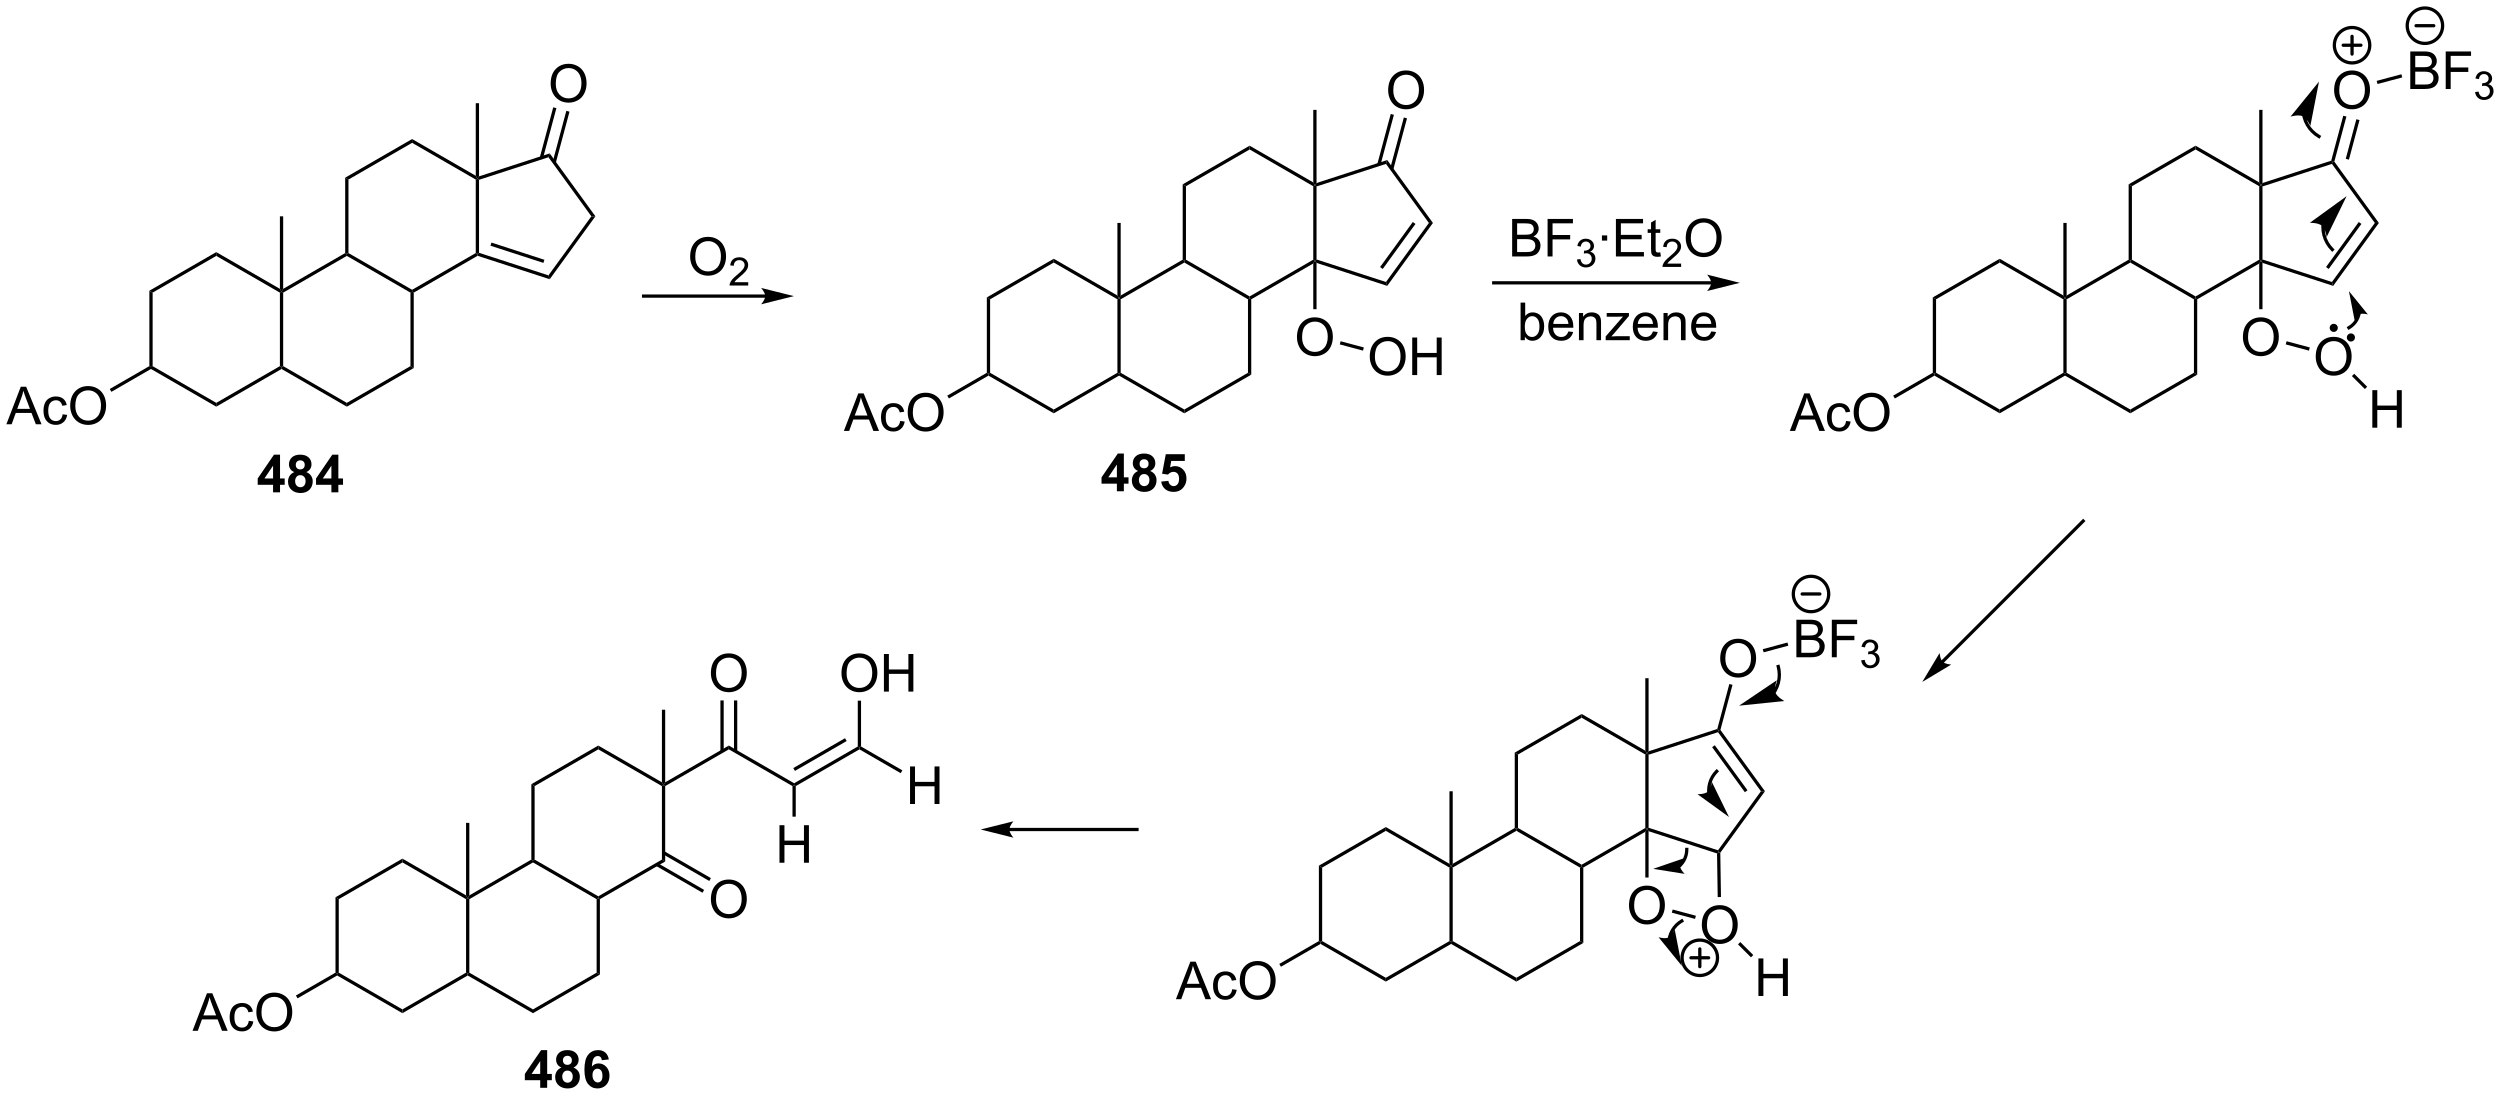 <?xml version="1.0" encoding="UTF-8"?>
<!DOCTYPE svg PUBLIC '-//W3C//DTD SVG 1.0//EN'
          'http://www.w3.org/TR/2001/REC-SVG-20010904/DTD/svg10.dtd'>
<svg stroke-dasharray="none" shape-rendering="auto" xmlns="http://www.w3.org/2000/svg" font-family="'Dialog'" text-rendering="auto" width="1024" fill-opacity="1" color-interpolation="auto" color-rendering="auto" preserveAspectRatio="xMidYMid meet" font-size="12px" viewBox="0 0 1024 449" fill="black" xmlns:xlink="http://www.w3.org/1999/xlink" stroke="black" image-rendering="auto" stroke-miterlimit="10" stroke-linecap="square" stroke-linejoin="miter" font-style="normal" stroke-width="1" height="449" stroke-dashoffset="0" font-weight="normal" stroke-opacity="1"
><!--Generated by the Batik Graphics2D SVG Generator--><defs id="genericDefs"
  /><g
  ><defs id="defs1"
    ><clipPath clipPathUnits="userSpaceOnUse" id="clipPath1"
      ><path d="M0.93 0.869 L393.201 0.869 L393.201 172.663 L0.93 172.663 L0.93 0.869 Z"
      /></clipPath
      ><clipPath clipPathUnits="userSpaceOnUse" id="clipPath2"
      ><path d="M-0.946 10.142 L-0.946 177.16 L380.418 177.16 L380.418 10.142 Z"
      /></clipPath
    ></defs
    ><g transform="scale(2.61,2.61) translate(-0.93,-0.869) matrix(1.029,0,0,1.029,1.903,-9.563)"
    ><path d="M21.834 54.496 L22.334 54.784 L22.334 65.996 L22.084 66.14 L21.834 65.996 Z" stroke="none" clip-path="url(#clipPath2)"
    /></g
    ><g transform="matrix(2.685,0,0,2.685,2.54,-27.231)"
    ><path d="M22.084 66.429 L22.084 66.14 L22.334 65.996 L32.044 71.601 L32.044 72.179 Z" stroke="none" clip-path="url(#clipPath2)"
    /></g
    ><g transform="matrix(2.685,0,0,2.685,2.54,-27.231)"
    ><path d="M32.044 72.179 L32.044 71.601 L41.753 65.996 L42.003 66.14 L42.003 66.429 Z" stroke="none" clip-path="url(#clipPath2)"
    /></g
    ><g transform="matrix(2.685,0,0,2.685,2.54,-27.231)"
    ><path d="M42.253 65.996 L42.003 66.14 L41.753 65.996 L41.753 54.784 L42.003 54.64 L42.253 54.784 Z" stroke="none" clip-path="url(#clipPath2)"
    /></g
    ><g transform="matrix(2.685,0,0,2.685,2.54,-27.231)"
    ><path d="M41.753 54.207 L42.003 54.64 L41.753 54.784 L32.044 49.179 L32.044 48.601 Z" stroke="none" clip-path="url(#clipPath2)"
    /></g
    ><g transform="matrix(2.685,0,0,2.685,2.54,-27.231)"
    ><path d="M32.044 48.601 L32.044 49.179 L22.334 54.784 L21.834 54.496 Z" stroke="none" clip-path="url(#clipPath2)"
    /></g
    ><g transform="matrix(2.685,0,0,2.685,2.54,-27.231)"
    ><path d="M42.003 66.429 L42.003 66.14 L42.253 65.996 L51.962 71.601 L51.962 72.179 Z" stroke="none" clip-path="url(#clipPath2)"
    /></g
    ><g transform="matrix(2.685,0,0,2.685,2.54,-27.231)"
    ><path d="M51.962 72.179 L51.962 71.601 L61.671 65.996 L62.171 66.284 Z" stroke="none" clip-path="url(#clipPath2)"
    /></g
    ><g transform="matrix(2.685,0,0,2.685,2.54,-27.231)"
    ><path d="M62.171 66.284 L61.671 65.996 L61.671 54.784 L61.921 54.64 L62.171 54.784 Z" stroke="none" clip-path="url(#clipPath2)"
    /></g
    ><g transform="matrix(2.685,0,0,2.685,2.54,-27.231)"
    ><path d="M61.921 54.351 L61.921 54.64 L61.671 54.784 L51.962 49.179 L51.962 48.89 L52.212 48.746 Z" stroke="none" clip-path="url(#clipPath2)"
    /></g
    ><g transform="matrix(2.685,0,0,2.685,2.54,-27.231)"
    ><path d="M51.712 48.746 L51.962 48.89 L51.962 49.179 L42.253 54.784 L42.003 54.64 L42.253 54.207 Z" stroke="none" clip-path="url(#clipPath2)"
    /></g
    ><g transform="matrix(2.685,0,0,2.685,2.54,-27.231)"
    ><path d="M62.171 54.784 L61.921 54.64 L61.921 54.351 L71.631 48.746 L71.881 48.89 L71.909 49.162 Z" stroke="none" clip-path="url(#clipPath2)"
    /></g
    ><g transform="matrix(2.685,0,0,2.685,2.54,-27.231)"
    ><path d="M72.131 48.708 L71.881 48.89 L71.631 48.746 L71.631 37.534 L71.881 37.39 L72.131 37.572 Z" stroke="none" clip-path="url(#clipPath2)"
    /></g
    ><g transform="matrix(2.685,0,0,2.685,2.54,-27.231)"
    ><path d="M71.631 36.957 L71.881 37.39 L71.631 37.534 L61.921 31.929 L61.921 31.351 Z" stroke="none" clip-path="url(#clipPath2)"
    /></g
    ><g transform="matrix(2.685,0,0,2.685,2.54,-27.231)"
    ><path d="M61.921 31.351 L61.921 31.929 L52.212 37.534 L51.712 37.246 Z" stroke="none" clip-path="url(#clipPath2)"
    /></g
    ><g transform="matrix(2.685,0,0,2.685,2.54,-27.231)"
    ><path d="M51.712 37.246 L52.212 37.534 L52.212 48.746 L51.962 48.89 L51.712 48.746 Z" stroke="none" clip-path="url(#clipPath2)"
    /></g
    ><g transform="matrix(2.685,0,0,2.685,2.54,-27.231)"
    ><path d="M71.909 49.162 L71.881 48.89 L72.131 48.708 L82.722 52.15 L82.913 52.738 ZM73.874 47.624 L81.95 50.248 L82.105 49.773 L74.028 47.148 Z" stroke="none" clip-path="url(#clipPath2)"
    /></g
    ><g transform="matrix(2.685,0,0,2.685,2.54,-27.231)"
    ><path d="M82.913 52.738 L82.722 52.15 L89.268 43.14 L89.886 43.14 Z" stroke="none" clip-path="url(#clipPath2)"
    /></g
    ><g transform="matrix(2.685,0,0,2.685,2.54,-27.231)"
    ><path d="M89.886 43.14 L89.268 43.14 L82.722 34.13 L82.913 33.542 Z" stroke="none" clip-path="url(#clipPath2)"
    /></g
    ><g transform="matrix(2.685,0,0,2.685,2.54,-27.231)"
    ><path d="M82.913 33.542 L82.722 34.13 L72.131 37.572 L71.881 37.39 L72.131 37.046 Z" stroke="none" clip-path="url(#clipPath2)"
    /></g
    ><g transform="matrix(2.685,0,0,2.685,2.54,-27.231)"
    ><path d="M0.026 74.865 L2.227 69.138 L3.044 69.138 L5.388 74.865 L4.524 74.865 L3.857 73.131 L1.461 73.131 L0.833 74.865 L0.026 74.865 ZM1.68 72.513 L3.622 72.513 L3.023 70.927 Q2.75 70.204 2.617 69.74 Q2.508 70.29 2.31 70.834 L1.68 72.513 ZM8.609 73.344 L9.302 73.435 Q9.188 74.149 8.721 74.555 Q8.255 74.959 7.576 74.959 Q6.724 74.959 6.206 74.401 Q5.688 73.844 5.688 72.805 Q5.688 72.133 5.909 71.631 Q6.133 71.125 6.589 70.875 Q7.044 70.623 7.578 70.623 Q8.255 70.623 8.685 70.964 Q9.115 71.305 9.234 71.935 L8.552 72.04 Q8.453 71.623 8.206 71.412 Q7.958 71.201 7.607 71.201 Q7.076 71.201 6.742 71.581 Q6.412 71.961 6.412 72.787 Q6.412 73.623 6.732 74.003 Q7.052 74.381 7.568 74.381 Q7.982 74.381 8.258 74.128 Q8.537 73.873 8.609 73.344 ZM9.763 72.076 Q9.763 70.649 10.529 69.844 Q11.294 69.037 12.505 69.037 Q13.297 69.037 13.932 69.417 Q14.57 69.795 14.904 70.472 Q15.24 71.149 15.24 72.008 Q15.24 72.881 14.888 73.568 Q14.537 74.256 13.891 74.61 Q13.247 74.964 12.5 74.964 Q11.693 74.964 11.055 74.573 Q10.419 74.18 10.091 73.506 Q9.763 72.829 9.763 72.076 ZM10.544 72.086 Q10.544 73.123 11.099 73.719 Q11.656 74.313 12.497 74.313 Q13.352 74.313 13.904 73.711 Q14.458 73.11 14.458 72.006 Q14.458 71.305 14.221 70.784 Q13.984 70.263 13.529 69.977 Q13.076 69.688 12.508 69.688 Q11.703 69.688 11.122 70.243 Q10.544 70.795 10.544 72.086 Z" stroke="none" clip-path="url(#clipPath2)"
    /></g
    ><g transform="matrix(2.685,0,0,2.685,2.54,-27.231)"
    ><path d="M21.834 65.996 L22.084 66.14 L22.084 66.429 L16.046 69.915 L15.796 69.482 Z" stroke="none" clip-path="url(#clipPath2)"
    /></g
    ><g transform="matrix(2.685,0,0,2.685,2.54,-27.231)"
    ><path d="M42.253 54.207 L42.003 54.64 L41.753 54.207 L41.753 43.14 L42.253 43.14 Z" stroke="none" clip-path="url(#clipPath2)"
    /></g
    ><g transform="matrix(2.685,0,0,2.685,2.54,-27.231)"
    ><path d="M72.131 37.046 L71.881 37.39 L71.631 36.957 L71.631 25.89 L72.131 25.89 Z" stroke="none" clip-path="url(#clipPath2)"
    /></g
    ><g transform="matrix(2.685,0,0,2.685,2.54,-27.231)"
    ><path d="M83.057 22.914 Q83.057 21.487 83.823 20.682 Q84.589 19.875 85.799 19.875 Q86.591 19.875 87.227 20.255 Q87.865 20.633 88.198 21.31 Q88.534 21.987 88.534 22.846 Q88.534 23.719 88.182 24.406 Q87.831 25.094 87.185 25.448 Q86.542 25.802 85.794 25.802 Q84.987 25.802 84.349 25.411 Q83.714 25.018 83.385 24.344 Q83.057 23.667 83.057 22.914 ZM83.839 22.924 Q83.839 23.961 84.393 24.557 Q84.951 25.151 85.792 25.151 Q86.646 25.151 87.198 24.549 Q87.753 23.948 87.753 22.844 Q87.753 22.143 87.516 21.622 Q87.279 21.102 86.823 20.815 Q86.37 20.526 85.802 20.526 Q84.997 20.526 84.417 21.081 Q83.839 21.633 83.839 22.924 Z" stroke="none" clip-path="url(#clipPath2)"
    /></g
    ><g transform="matrix(2.685,0,0,2.685,2.54,-27.231)"
    ><path d="M83.842 34.978 L85.932 27.178 L85.449 27.049 L83.359 34.849 ZM81.886 34.282 L83.933 26.642 L83.45 26.513 L81.403 34.153 Z" stroke="none" clip-path="url(#clipPath2)"
    /></g
    ><g transform="matrix(2.685,0,0,2.685,2.54,-27.231)"
    ><path d="M115.789 55.066 L97.236 55.066 L96.986 55.066 L96.986 55.566 L97.236 55.566 L115.789 55.566 L116.039 55.566 L116.039 55.066 L115.789 55.066 ZM120.164 55.316 L115.164 54.066 C115.164 54.066 115.789 54.77 115.789 55.316 C115.789 55.863 115.164 56.566 115.164 56.566 Z" stroke="none" clip-path="url(#clipPath2)"
    /></g
    ><g transform="matrix(2.685,0,0,2.685,2.54,-27.231)"
    ><path d="M149.597 55.51 L150.097 55.799 L150.097 67.01 L149.847 67.155 L149.597 67.01 Z" stroke="none" clip-path="url(#clipPath2)"
    /></g
    ><g transform="matrix(2.685,0,0,2.685,2.54,-27.231)"
    ><path d="M149.847 67.443 L149.847 67.155 L150.097 67.01 L159.806 72.616 L159.806 73.193 Z" stroke="none" clip-path="url(#clipPath2)"
    /></g
    ><g transform="matrix(2.685,0,0,2.685,2.54,-27.231)"
    ><path d="M159.806 73.193 L159.806 72.616 L169.516 67.01 L169.766 67.155 L169.766 67.443 Z" stroke="none" clip-path="url(#clipPath2)"
    /></g
    ><g transform="matrix(2.685,0,0,2.685,2.54,-27.231)"
    ><path d="M170.016 67.01 L169.766 67.155 L169.516 67.01 L169.516 55.799 L169.766 55.655 L170.016 55.799 Z" stroke="none" clip-path="url(#clipPath2)"
    /></g
    ><g transform="matrix(2.685,0,0,2.685,2.54,-27.231)"
    ><path d="M169.516 55.222 L169.766 55.655 L169.516 55.799 L159.806 50.193 L159.806 49.616 Z" stroke="none" clip-path="url(#clipPath2)"
    /></g
    ><g transform="matrix(2.685,0,0,2.685,2.54,-27.231)"
    ><path d="M159.806 49.616 L159.806 50.193 L150.097 55.799 L149.597 55.51 Z" stroke="none" clip-path="url(#clipPath2)"
    /></g
    ><g transform="matrix(2.685,0,0,2.685,2.54,-27.231)"
    ><path d="M169.766 67.443 L169.766 67.155 L170.016 67.01 L179.725 72.616 L179.725 73.193 Z" stroke="none" clip-path="url(#clipPath2)"
    /></g
    ><g transform="matrix(2.685,0,0,2.685,2.54,-27.231)"
    ><path d="M179.725 73.193 L179.725 72.616 L189.434 67.01 L189.934 67.299 Z" stroke="none" clip-path="url(#clipPath2)"
    /></g
    ><g transform="matrix(2.685,0,0,2.685,2.54,-27.231)"
    ><path d="M189.934 67.299 L189.434 67.01 L189.434 55.799 L189.684 55.655 L189.934 55.799 Z" stroke="none" clip-path="url(#clipPath2)"
    /></g
    ><g transform="matrix(2.685,0,0,2.685,2.54,-27.231)"
    ><path d="M189.684 55.366 L189.684 55.655 L189.434 55.799 L179.725 50.193 L179.725 49.905 L179.975 49.76 Z" stroke="none" clip-path="url(#clipPath2)"
    /></g
    ><g transform="matrix(2.685,0,0,2.685,2.54,-27.231)"
    ><path d="M179.475 49.76 L179.725 49.905 L179.725 50.193 L170.016 55.799 L169.766 55.655 L170.016 55.222 Z" stroke="none" clip-path="url(#clipPath2)"
    /></g
    ><g transform="matrix(2.685,0,0,2.685,2.54,-27.231)"
    ><path d="M189.934 55.799 L189.684 55.655 L189.684 55.366 L199.394 49.76 L199.644 49.905 L199.394 50.338 Z" stroke="none" clip-path="url(#clipPath2)"
    /></g
    ><g transform="matrix(2.685,0,0,2.685,2.54,-27.231)"
    ><path d="M199.894 49.723 L199.644 49.905 L199.394 49.76 L199.394 38.549 L199.644 38.405 L199.894 38.586 Z" stroke="none" clip-path="url(#clipPath2)"
    /></g
    ><g transform="matrix(2.685,0,0,2.685,2.54,-27.231)"
    ><path d="M199.394 37.972 L199.644 38.405 L199.394 38.549 L189.684 32.943 L189.684 32.366 Z" stroke="none" clip-path="url(#clipPath2)"
    /></g
    ><g transform="matrix(2.685,0,0,2.685,2.54,-27.231)"
    ><path d="M189.684 32.366 L189.684 32.943 L179.975 38.549 L179.475 38.26 Z" stroke="none" clip-path="url(#clipPath2)"
    /></g
    ><g transform="matrix(2.685,0,0,2.685,2.54,-27.231)"
    ><path d="M179.475 38.26 L179.975 38.549 L179.975 49.76 L179.725 49.905 L179.475 49.76 Z" stroke="none" clip-path="url(#clipPath2)"
    /></g
    ><g transform="matrix(2.685,0,0,2.685,2.54,-27.231)"
    ><path d="M199.894 50.249 L199.644 49.905 L199.894 49.723 L210.485 53.164 L210.676 53.752 Z" stroke="none" clip-path="url(#clipPath2)"
    /></g
    ><g transform="matrix(2.685,0,0,2.685,2.54,-27.231)"
    ><path d="M210.676 53.752 L210.485 53.164 L217.031 44.155 L217.649 44.155 ZM209.992 51.172 L214.984 44.302 L214.579 44.008 L209.588 50.878 Z" stroke="none" clip-path="url(#clipPath2)"
    /></g
    ><g transform="matrix(2.685,0,0,2.685,2.54,-27.231)"
    ><path d="M217.649 44.155 L217.031 44.155 L210.485 35.145 L210.676 34.557 Z" stroke="none" clip-path="url(#clipPath2)"
    /></g
    ><g transform="matrix(2.685,0,0,2.685,2.54,-27.231)"
    ><path d="M210.676 34.557 L210.485 35.145 L199.894 38.586 L199.644 38.405 L199.894 38.061 Z" stroke="none" clip-path="url(#clipPath2)"
    /></g
    ><g transform="matrix(2.685,0,0,2.685,2.54,-27.231)"
    ><path d="M127.789 75.88 L129.989 70.153 L130.807 70.153 L133.151 75.88 L132.286 75.88 L131.62 74.145 L129.224 74.145 L128.596 75.88 L127.789 75.88 ZM129.443 73.528 L131.385 73.528 L130.786 71.942 Q130.513 71.218 130.38 70.755 Q130.271 71.304 130.073 71.848 L129.443 73.528 ZM136.372 74.359 L137.065 74.45 Q136.95 75.164 136.484 75.57 Q136.018 75.973 135.339 75.973 Q134.487 75.973 133.969 75.416 Q133.45 74.859 133.45 73.82 Q133.45 73.148 133.672 72.645 Q133.896 72.14 134.351 71.89 Q134.807 71.638 135.341 71.638 Q136.018 71.638 136.448 71.979 Q136.877 72.32 136.997 72.95 L136.315 73.054 Q136.216 72.638 135.969 72.427 Q135.721 72.216 135.37 72.216 Q134.839 72.216 134.505 72.596 Q134.174 72.976 134.174 73.802 Q134.174 74.638 134.495 75.018 Q134.815 75.395 135.331 75.395 Q135.745 75.395 136.021 75.143 Q136.299 74.888 136.372 74.359 ZM137.526 73.091 Q137.526 71.664 138.292 70.859 Q139.057 70.052 140.268 70.052 Q141.06 70.052 141.695 70.432 Q142.333 70.809 142.667 71.487 Q143.002 72.164 143.002 73.023 Q143.002 73.895 142.651 74.583 Q142.299 75.27 141.654 75.624 Q141.01 75.979 140.263 75.979 Q139.456 75.979 138.818 75.588 Q138.182 75.195 137.854 74.52 Q137.526 73.843 137.526 73.091 ZM138.307 73.101 Q138.307 74.138 138.862 74.734 Q139.419 75.328 140.26 75.328 Q141.114 75.328 141.667 74.726 Q142.221 74.124 142.221 73.02 Q142.221 72.32 141.984 71.799 Q141.747 71.278 141.292 70.992 Q140.839 70.703 140.271 70.703 Q139.466 70.703 138.885 71.257 Q138.307 71.809 138.307 73.101 Z" stroke="none" clip-path="url(#clipPath2)"
    /></g
    ><g transform="matrix(2.685,0,0,2.685,2.54,-27.231)"
    ><path d="M149.597 67.01 L149.847 67.155 L149.847 67.443 L143.809 70.93 L143.559 70.496 Z" stroke="none" clip-path="url(#clipPath2)"
    /></g
    ><g transform="matrix(2.685,0,0,2.685,2.54,-27.231)"
    ><path d="M170.016 55.222 L169.766 55.655 L169.516 55.222 L169.516 44.155 L170.016 44.155 Z" stroke="none" clip-path="url(#clipPath2)"
    /></g
    ><g transform="matrix(2.685,0,0,2.685,2.54,-27.231)"
    ><path d="M199.894 38.061 L199.644 38.405 L199.394 37.972 L199.394 26.905 L199.894 26.905 Z" stroke="none" clip-path="url(#clipPath2)"
    /></g
    ><g transform="matrix(2.685,0,0,2.685,2.54,-27.231)"
    ><path d="M210.82 23.929 Q210.82 22.502 211.586 21.697 Q212.352 20.89 213.562 20.89 Q214.354 20.89 214.99 21.27 Q215.628 21.648 215.961 22.325 Q216.297 23.002 216.297 23.861 Q216.297 24.733 215.945 25.421 Q215.594 26.108 214.948 26.463 Q214.305 26.817 213.557 26.817 Q212.75 26.817 212.112 26.426 Q211.477 26.033 211.148 25.358 Q210.82 24.681 210.82 23.929 ZM211.602 23.939 Q211.602 24.976 212.156 25.572 Q212.714 26.166 213.555 26.166 Q214.409 26.166 214.961 25.564 Q215.516 24.963 215.516 23.858 Q215.516 23.158 215.279 22.637 Q215.042 22.116 214.586 21.83 Q214.133 21.541 213.565 21.541 Q212.76 21.541 212.18 22.095 Q211.602 22.648 211.602 23.939 Z" stroke="none" clip-path="url(#clipPath2)"
    /></g
    ><g transform="matrix(2.685,0,0,2.685,2.54,-27.231)"
    ><path d="M211.605 35.993 L213.695 28.193 L213.212 28.063 L211.122 35.864 ZM209.649 35.297 L211.696 27.657 L211.213 27.527 L209.166 35.168 Z" stroke="none" clip-path="url(#clipPath2)"
    /></g
    ><g transform="matrix(2.685,0,0,2.685,2.54,-27.231)"
    ><path d="M196.907 61.591 Q196.907 60.164 197.672 59.359 Q198.438 58.552 199.649 58.552 Q200.441 58.552 201.076 58.932 Q201.714 59.309 202.047 59.986 Q202.383 60.664 202.383 61.523 Q202.383 62.395 202.032 63.083 Q201.68 63.77 201.034 64.124 Q200.391 64.479 199.644 64.479 Q198.836 64.479 198.198 64.088 Q197.563 63.695 197.235 63.02 Q196.907 62.343 196.907 61.591 ZM197.688 61.601 Q197.688 62.638 198.243 63.234 Q198.8 63.828 199.641 63.828 Q200.495 63.828 201.047 63.226 Q201.602 62.624 201.602 61.52 Q201.602 60.82 201.365 60.299 Q201.128 59.778 200.672 59.492 Q200.219 59.203 199.651 59.203 Q198.847 59.203 198.266 59.757 Q197.688 60.309 197.688 61.601 Z" stroke="none" clip-path="url(#clipPath2)"
    /></g
    ><g transform="matrix(2.685,0,0,2.685,2.54,-27.231)"
    ><path d="M199.394 50.338 L199.644 49.905 L199.894 50.249 L199.894 57.315 L199.394 57.315 Z" stroke="none" clip-path="url(#clipPath2)"
    /></g
    ><g transform="matrix(2.685,0,0,2.685,2.54,-27.231)"
    ><path d="M208.015 64.567 Q208.015 63.14 208.78 62.335 Q209.546 61.528 210.757 61.528 Q211.549 61.528 212.184 61.908 Q212.822 62.286 213.155 62.963 Q213.491 63.64 213.491 64.499 Q213.491 65.372 213.14 66.059 Q212.788 66.747 212.142 67.101 Q211.499 67.455 210.752 67.455 Q209.945 67.455 209.306 67.064 Q208.671 66.671 208.343 65.997 Q208.015 65.32 208.015 64.567 ZM208.796 64.578 Q208.796 65.614 209.351 66.21 Q209.908 66.804 210.749 66.804 Q211.603 66.804 212.155 66.203 Q212.71 65.601 212.71 64.497 Q212.71 63.796 212.473 63.275 Q212.236 62.755 211.78 62.468 Q211.327 62.179 210.76 62.179 Q209.955 62.179 209.374 62.734 Q208.796 63.286 208.796 64.578 ZM214.49 67.356 L214.49 61.63 L215.248 61.63 L215.248 63.981 L218.225 63.981 L218.225 61.63 L218.982 61.63 L218.982 67.356 L218.225 67.356 L218.225 64.656 L215.248 64.656 L215.248 67.356 L214.49 67.356 Z" stroke="none" clip-path="url(#clipPath2)"
    /></g
    ><g transform="matrix(2.685,0,0,2.685,2.54,-27.231)"
    ><path d="M203.439 62.681 L203.569 62.197 L207.11 63.147 L206.981 63.63 Z" stroke="none" clip-path="url(#clipPath2)"
    /></g
    ><g transform="matrix(2.685,0,0,2.685,2.54,-27.231)"
    ><path d="M104.338 49.313 Q104.338 47.886 105.103 47.081 Q105.869 46.274 107.08 46.274 Q107.872 46.274 108.507 46.654 Q109.145 47.031 109.478 47.709 Q109.814 48.386 109.814 49.245 Q109.814 50.117 109.463 50.805 Q109.111 51.492 108.465 51.846 Q107.822 52.201 107.075 52.201 Q106.267 52.201 105.629 51.81 Q104.994 51.417 104.666 50.742 Q104.338 50.065 104.338 49.313 ZM105.119 49.323 Q105.119 50.359 105.674 50.956 Q106.231 51.55 107.072 51.55 Q107.926 51.55 108.478 50.948 Q109.033 50.346 109.033 49.242 Q109.033 48.542 108.796 48.021 Q108.559 47.5 108.103 47.214 Q107.65 46.925 107.082 46.925 Q106.278 46.925 105.697 47.479 Q105.119 48.031 105.119 49.323 Z" stroke="none" clip-path="url(#clipPath2)"
    /></g
    ><g transform="matrix(2.685,0,0,2.685,2.54,-27.231)"
    ><path d="M113.194 53.194 L113.194 53.702 L110.354 53.702 Q110.348 53.51 110.416 53.334 Q110.524 53.045 110.762 52.764 Q111.002 52.483 111.454 52.114 Q112.153 51.54 112.399 51.204 Q112.645 50.868 112.645 50.569 Q112.645 50.256 112.42 50.041 Q112.198 49.825 111.836 49.825 Q111.456 49.825 111.227 50.053 Q110.999 50.282 110.996 50.686 L110.454 50.631 Q110.51 50.024 110.874 49.708 Q111.237 49.389 111.848 49.389 Q112.467 49.389 112.827 49.733 Q113.188 50.075 113.188 50.581 Q113.188 50.838 113.082 51.088 Q112.977 51.337 112.731 51.612 Q112.487 51.887 111.918 52.368 Q111.444 52.766 111.309 52.909 Q111.174 53.051 111.086 53.194 L113.194 53.194 Z" stroke="none" clip-path="url(#clipPath2)"
    /></g
    ><g transform="matrix(2.685,0,0,2.685,2.54,-27.231)"
    ><path d="M260.095 53.037 L226.926 53.037 L226.676 53.037 L226.676 53.537 L226.926 53.537 L260.095 53.537 L260.345 53.537 L260.345 53.037 L260.095 53.037 ZM264.47 53.287 L259.47 52.037 C259.47 52.037 260.095 52.74 260.095 53.287 C260.095 53.834 259.47 54.537 259.47 54.537 Z" stroke="none" clip-path="url(#clipPath2)"
    /></g
    ><g transform="matrix(2.685,0,0,2.685,2.54,-27.231)"
    ><path d="M229.734 49.267 L229.734 43.541 L231.882 43.541 Q232.538 43.541 232.934 43.715 Q233.333 43.887 233.557 44.249 Q233.781 44.611 233.781 45.004 Q233.781 45.371 233.58 45.697 Q233.382 46.02 232.981 46.22 Q233.5 46.371 233.778 46.739 Q234.059 47.106 234.059 47.606 Q234.059 48.009 233.887 48.356 Q233.718 48.7 233.468 48.887 Q233.218 49.075 232.841 49.171 Q232.466 49.267 231.919 49.267 L229.734 49.267 ZM230.492 45.947 L231.731 45.947 Q232.234 45.947 232.453 45.879 Q232.742 45.793 232.887 45.595 Q233.036 45.395 233.036 45.095 Q233.036 44.809 232.898 44.593 Q232.762 44.377 232.507 44.296 Q232.255 44.215 231.637 44.215 L230.492 44.215 L230.492 45.947 ZM230.492 48.59 L231.919 48.59 Q232.286 48.59 232.434 48.564 Q232.695 48.517 232.869 48.408 Q233.046 48.298 233.158 48.09 Q233.273 47.879 233.273 47.606 Q233.273 47.285 233.109 47.051 Q232.945 46.814 232.653 46.718 Q232.364 46.621 231.817 46.621 L230.492 46.621 L230.492 48.59 ZM235.14 49.267 L235.14 43.541 L239.005 43.541 L239.005 44.215 L235.898 44.215 L235.898 45.989 L238.585 45.989 L238.585 46.666 L235.898 46.666 L235.898 49.267 L235.14 49.267 Z" stroke="none" clip-path="url(#clipPath2)"
    /></g
    ><g transform="matrix(2.685,0,0,2.685,2.54,-27.231)"
    ><path d="M239.623 49.732 L240.15 49.662 Q240.242 50.111 240.458 50.309 Q240.677 50.506 240.992 50.506 Q241.363 50.506 241.619 50.248 Q241.876 49.99 241.876 49.609 Q241.876 49.246 241.638 49.012 Q241.402 48.775 241.035 48.775 Q240.886 48.775 240.664 48.834 L240.722 48.371 Q240.775 48.377 240.806 48.377 Q241.144 48.377 241.414 48.201 Q241.683 48.025 241.683 47.658 Q241.683 47.369 241.486 47.18 Q241.291 46.988 240.98 46.988 Q240.671 46.988 240.466 47.182 Q240.261 47.375 240.203 47.762 L239.675 47.668 Q239.773 47.137 240.115 46.846 Q240.458 46.555 240.968 46.555 Q241.32 46.555 241.615 46.705 Q241.912 46.855 242.068 47.117 Q242.224 47.377 242.224 47.67 Q242.224 47.949 242.074 48.178 Q241.925 48.406 241.632 48.541 Q242.013 48.629 242.224 48.906 Q242.435 49.182 242.435 49.598 Q242.435 50.16 242.025 50.553 Q241.615 50.943 240.988 50.943 Q240.423 50.943 240.048 50.607 Q239.675 50.27 239.623 49.732 Z" stroke="none" clip-path="url(#clipPath2)"
    /></g
    ><g transform="matrix(2.685,0,0,2.685,2.54,-27.231)"
    ><path d="M243.431 46.848 L243.431 46.048 L244.231 46.048 L244.231 46.848 L243.431 46.848 ZM245.563 49.267 L245.563 43.541 L249.704 43.541 L249.704 44.215 L246.321 44.215 L246.321 45.97 L249.49 45.97 L249.49 46.642 L246.321 46.642 L246.321 48.59 L249.836 48.59 L249.836 49.267 L245.563 49.267 ZM252.329 48.637 L252.43 49.259 Q252.133 49.322 251.899 49.322 Q251.516 49.322 251.305 49.202 Q251.094 49.08 251.008 48.882 Q250.922 48.684 250.922 48.051 L250.922 45.666 L250.407 45.666 L250.407 45.119 L250.922 45.119 L250.922 44.09 L251.623 43.668 L251.623 45.119 L252.329 45.119 L252.329 45.666 L251.623 45.666 L251.623 48.09 Q251.623 48.392 251.659 48.478 Q251.696 48.564 251.779 48.616 Q251.865 48.666 252.021 48.666 Q252.138 48.666 252.329 48.637 Z" stroke="none" clip-path="url(#clipPath2)"
    /></g
    ><g transform="matrix(2.685,0,0,2.685,2.54,-27.231)"
    ><path d="M255.51 50.359 L255.51 50.867 L252.67 50.867 Q252.665 50.676 252.733 50.5 Q252.84 50.211 253.079 49.93 Q253.319 49.648 253.77 49.279 Q254.469 48.705 254.715 48.369 Q254.962 48.033 254.962 47.734 Q254.962 47.422 254.737 47.207 Q254.514 46.99 254.153 46.99 Q253.772 46.99 253.543 47.219 Q253.315 47.447 253.313 47.852 L252.77 47.797 Q252.827 47.19 253.19 46.873 Q253.553 46.555 254.165 46.555 Q254.784 46.555 255.143 46.898 Q255.504 47.24 255.504 47.746 Q255.504 48.004 255.399 48.254 Q255.293 48.502 255.047 48.777 Q254.803 49.053 254.235 49.533 Q253.76 49.932 253.625 50.074 Q253.491 50.217 253.403 50.359 L255.51 50.359 Z" stroke="none" clip-path="url(#clipPath2)"
    /></g
    ><g transform="matrix(2.685,0,0,2.685,2.54,-27.231)"
    ><path d="M256.214 46.478 Q256.214 45.051 256.979 44.246 Q257.745 43.439 258.956 43.439 Q259.748 43.439 260.383 43.819 Q261.021 44.197 261.354 44.874 Q261.69 45.551 261.69 46.41 Q261.69 47.283 261.339 47.97 Q260.987 48.658 260.341 49.012 Q259.698 49.366 258.951 49.366 Q258.143 49.366 257.505 48.975 Q256.87 48.582 256.542 47.908 Q256.214 47.231 256.214 46.478 ZM256.995 46.489 Q256.995 47.525 257.55 48.121 Q258.107 48.715 258.948 48.715 Q259.802 48.715 260.354 48.114 Q260.909 47.512 260.909 46.408 Q260.909 45.707 260.672 45.187 Q260.435 44.666 259.979 44.379 Q259.526 44.09 258.959 44.09 Q258.154 44.09 257.573 44.645 Q256.995 45.197 256.995 46.489 Z" stroke="none" clip-path="url(#clipPath2)"
    /></g
    ><g transform="matrix(2.685,0,0,2.685,2.54,-27.231)"
    ><path d="M293.903 55.51 L294.403 55.799 L294.403 67.01 L294.153 67.155 L293.903 67.01 Z" stroke="none" clip-path="url(#clipPath2)"
    /></g
    ><g transform="matrix(2.685,0,0,2.685,2.54,-27.231)"
    ><path d="M294.153 67.443 L294.153 67.155 L294.403 67.01 L304.113 72.616 L304.113 73.193 Z" stroke="none" clip-path="url(#clipPath2)"
    /></g
    ><g transform="matrix(2.685,0,0,2.685,2.54,-27.231)"
    ><path d="M304.113 73.193 L304.113 72.616 L313.822 67.01 L314.072 67.155 L314.072 67.443 Z" stroke="none" clip-path="url(#clipPath2)"
    /></g
    ><g transform="matrix(2.685,0,0,2.685,2.54,-27.231)"
    ><path d="M314.322 67.01 L314.072 67.155 L313.822 67.01 L313.822 55.799 L314.072 55.655 L314.322 55.799 Z" stroke="none" clip-path="url(#clipPath2)"
    /></g
    ><g transform="matrix(2.685,0,0,2.685,2.54,-27.231)"
    ><path d="M313.822 55.222 L314.072 55.655 L313.822 55.799 L304.113 50.193 L304.113 49.616 Z" stroke="none" clip-path="url(#clipPath2)"
    /></g
    ><g transform="matrix(2.685,0,0,2.685,2.54,-27.231)"
    ><path d="M304.113 49.616 L304.113 50.193 L294.403 55.799 L293.903 55.51 Z" stroke="none" clip-path="url(#clipPath2)"
    /></g
    ><g transform="matrix(2.685,0,0,2.685,2.54,-27.231)"
    ><path d="M314.072 67.443 L314.072 67.155 L314.322 67.01 L324.031 72.616 L324.031 73.193 Z" stroke="none" clip-path="url(#clipPath2)"
    /></g
    ><g transform="matrix(2.685,0,0,2.685,2.54,-27.231)"
    ><path d="M324.031 73.193 L324.031 72.616 L333.741 67.01 L334.241 67.299 Z" stroke="none" clip-path="url(#clipPath2)"
    /></g
    ><g transform="matrix(2.685,0,0,2.685,2.54,-27.231)"
    ><path d="M334.241 67.299 L333.741 67.01 L333.741 55.799 L333.991 55.655 L334.241 55.799 Z" stroke="none" clip-path="url(#clipPath2)"
    /></g
    ><g transform="matrix(2.685,0,0,2.685,2.54,-27.231)"
    ><path d="M333.991 55.366 L333.991 55.655 L333.741 55.799 L324.031 50.193 L324.031 49.905 L324.281 49.76 Z" stroke="none" clip-path="url(#clipPath2)"
    /></g
    ><g transform="matrix(2.685,0,0,2.685,2.54,-27.231)"
    ><path d="M323.781 49.76 L324.031 49.905 L324.031 50.193 L314.322 55.799 L314.072 55.655 L314.322 55.222 Z" stroke="none" clip-path="url(#clipPath2)"
    /></g
    ><g transform="matrix(2.685,0,0,2.685,2.54,-27.231)"
    ><path d="M334.241 55.799 L333.991 55.655 L333.991 55.366 L343.7 49.76 L343.95 49.905 L343.7 50.338 Z" stroke="none" clip-path="url(#clipPath2)"
    /></g
    ><g transform="matrix(2.685,0,0,2.685,2.54,-27.231)"
    ><path d="M344.2 49.723 L343.95 49.905 L343.7 49.76 L343.7 38.549 L343.95 38.405 L344.2 38.586 Z" stroke="none" clip-path="url(#clipPath2)"
    /></g
    ><g transform="matrix(2.685,0,0,2.685,2.54,-27.231)"
    ><path d="M343.7 37.972 L343.95 38.405 L343.7 38.549 L333.991 32.943 L333.991 32.366 Z" stroke="none" clip-path="url(#clipPath2)"
    /></g
    ><g transform="matrix(2.685,0,0,2.685,2.54,-27.231)"
    ><path d="M333.991 32.366 L333.991 32.943 L324.281 38.549 L323.781 38.26 Z" stroke="none" clip-path="url(#clipPath2)"
    /></g
    ><g transform="matrix(2.685,0,0,2.685,2.54,-27.231)"
    ><path d="M323.781 38.26 L324.281 38.549 L324.281 49.76 L324.031 49.905 L323.781 49.76 Z" stroke="none" clip-path="url(#clipPath2)"
    /></g
    ><g transform="matrix(2.685,0,0,2.685,2.54,-27.231)"
    ><path d="M344.2 50.249 L343.95 49.905 L344.2 49.723 L354.791 53.164 L354.983 53.752 Z" stroke="none" clip-path="url(#clipPath2)"
    /></g
    ><g transform="matrix(2.685,0,0,2.685,2.54,-27.231)"
    ><path d="M354.983 53.752 L354.791 53.164 L361.338 44.155 L361.955 44.155 ZM354.299 51.172 L359.29 44.302 L358.886 44.008 L353.894 50.878 Z" stroke="none" clip-path="url(#clipPath2)"
    /></g
    ><g transform="matrix(2.685,0,0,2.685,2.54,-27.231)"
    ><path d="M361.955 44.155 L361.338 44.155 L354.791 35.145 L354.887 34.851 L355.159 34.8 Z" stroke="none" clip-path="url(#clipPath2)"
    /></g
    ><g transform="matrix(2.685,0,0,2.685,2.54,-27.231)"
    ><path d="M354.681 34.655 L354.887 34.851 L354.791 35.145 L344.2 38.586 L343.95 38.405 L344.2 38.061 Z" stroke="none" clip-path="url(#clipPath2)"
    /></g
    ><g transform="matrix(2.685,0,0,2.685,2.54,-27.231)"
    ><path d="M272.095 75.88 L274.296 70.153 L275.113 70.153 L277.457 75.88 L276.593 75.88 L275.926 74.145 L273.53 74.145 L272.902 75.88 L272.095 75.88 ZM273.749 73.528 L275.692 73.528 L275.093 71.942 Q274.819 71.218 274.686 70.755 Q274.577 71.304 274.379 71.848 L273.749 73.528 ZM280.678 74.359 L281.371 74.45 Q281.257 75.164 280.791 75.57 Q280.324 75.973 279.645 75.973 Q278.793 75.973 278.275 75.416 Q277.757 74.859 277.757 73.82 Q277.757 73.148 277.978 72.645 Q278.202 72.14 278.658 71.89 Q279.113 71.638 279.647 71.638 Q280.324 71.638 280.754 71.979 Q281.184 72.32 281.303 72.95 L280.621 73.054 Q280.522 72.638 280.275 72.427 Q280.027 72.216 279.676 72.216 Q279.145 72.216 278.811 72.596 Q278.481 72.976 278.481 73.802 Q278.481 74.638 278.801 75.018 Q279.121 75.395 279.637 75.395 Q280.051 75.395 280.327 75.143 Q280.606 74.888 280.678 74.359 ZM281.832 73.091 Q281.832 71.664 282.598 70.859 Q283.363 70.052 284.574 70.052 Q285.366 70.052 286.001 70.432 Q286.639 70.809 286.973 71.487 Q287.309 72.164 287.309 73.023 Q287.309 73.895 286.957 74.583 Q286.606 75.27 285.96 75.624 Q285.317 75.979 284.569 75.979 Q283.762 75.979 283.124 75.588 Q282.488 75.195 282.16 74.52 Q281.832 73.843 281.832 73.091 ZM282.613 73.101 Q282.613 74.138 283.168 74.734 Q283.725 75.328 284.567 75.328 Q285.421 75.328 285.973 74.726 Q286.527 74.124 286.527 73.02 Q286.527 72.32 286.291 71.799 Q286.053 71.278 285.598 70.992 Q285.145 70.703 284.577 70.703 Q283.772 70.703 283.192 71.257 Q282.613 71.809 282.613 73.101 Z" stroke="none" clip-path="url(#clipPath2)"
    /></g
    ><g transform="matrix(2.685,0,0,2.685,2.54,-27.231)"
    ><path d="M293.903 67.01 L294.153 67.155 L294.153 67.443 L288.115 70.93 L287.865 70.496 Z" stroke="none" clip-path="url(#clipPath2)"
    /></g
    ><g transform="matrix(2.685,0,0,2.685,2.54,-27.231)"
    ><path d="M314.322 55.222 L314.072 55.655 L313.822 55.222 L313.822 44.155 L314.322 44.155 Z" stroke="none" clip-path="url(#clipPath2)"
    /></g
    ><g transform="matrix(2.685,0,0,2.685,2.54,-27.231)"
    ><path d="M344.2 38.061 L343.95 38.405 L343.7 37.972 L343.7 26.905 L344.2 26.905 Z" stroke="none" clip-path="url(#clipPath2)"
    /></g
    ><g transform="matrix(2.685,0,0,2.685,2.54,-27.231)"
    ><path d="M355.126 23.929 Q355.126 22.502 355.892 21.697 Q356.658 20.89 357.869 20.89 Q358.66 20.89 359.296 21.27 Q359.934 21.648 360.267 22.325 Q360.603 23.002 360.603 23.861 Q360.603 24.733 360.251 25.421 Q359.9 26.108 359.254 26.463 Q358.611 26.817 357.863 26.817 Q357.056 26.817 356.418 26.426 Q355.783 26.033 355.455 25.358 Q355.126 24.681 355.126 23.929 ZM355.908 23.939 Q355.908 24.976 356.462 25.572 Q357.02 26.166 357.861 26.166 Q358.715 26.166 359.267 25.564 Q359.822 24.963 359.822 23.858 Q359.822 23.158 359.585 22.637 Q359.348 22.116 358.892 21.83 Q358.439 21.541 357.871 21.541 Q357.067 21.541 356.486 22.095 Q355.908 22.648 355.908 23.939 Z" stroke="none" clip-path="url(#clipPath2)"
    /></g
    ><g transform="matrix(2.685,0,0,2.685,2.54,-27.231)"
    ><path d="M355.159 34.8 L354.887 34.851 L354.681 34.655 L356.519 27.795 L357.002 27.925 ZM357.384 34.498 L359.001 28.46 L358.518 28.331 L356.901 34.368 Z" stroke="none" clip-path="url(#clipPath2)"
    /></g
    ><g transform="matrix(2.685,0,0,2.685,2.54,-27.231)"
    ><path d="M341.213 61.591 Q341.213 60.164 341.978 59.359 Q342.744 58.552 343.955 58.552 Q344.747 58.552 345.382 58.932 Q346.02 59.309 346.353 59.986 Q346.69 60.664 346.69 61.523 Q346.69 62.395 346.338 63.083 Q345.986 63.77 345.341 64.124 Q344.697 64.479 343.95 64.479 Q343.143 64.479 342.505 64.088 Q341.869 63.695 341.541 63.02 Q341.213 62.343 341.213 61.591 ZM341.994 61.601 Q341.994 62.638 342.549 63.234 Q343.106 63.828 343.947 63.828 Q344.801 63.828 345.353 63.226 Q345.908 62.624 345.908 61.52 Q345.908 60.82 345.671 60.299 Q345.434 59.778 344.978 59.492 Q344.525 59.203 343.958 59.203 Q343.153 59.203 342.572 59.757 Q341.994 60.309 341.994 61.601 Z" stroke="none" clip-path="url(#clipPath2)"
    /></g
    ><g transform="matrix(2.685,0,0,2.685,2.54,-27.231)"
    ><path d="M343.7 50.338 L343.95 49.905 L344.2 50.249 L344.2 57.315 L343.7 57.315 Z" stroke="none" clip-path="url(#clipPath2)"
    /></g
    ><g transform="matrix(2.685,0,0,2.685,2.54,-27.231)"
    ><path d="M352.321 64.567 Q352.321 63.14 353.087 62.335 Q353.852 61.528 355.063 61.528 Q355.855 61.528 356.49 61.908 Q357.128 62.286 357.462 62.963 Q357.798 63.64 357.798 64.499 Q357.798 65.372 357.446 66.059 Q357.094 66.747 356.449 67.101 Q355.805 67.455 355.058 67.455 Q354.251 67.455 353.613 67.064 Q352.977 66.671 352.649 65.997 Q352.321 65.32 352.321 64.567 ZM353.102 64.578 Q353.102 65.614 353.657 66.21 Q354.214 66.804 355.055 66.804 Q355.91 66.804 356.462 66.203 Q357.016 65.601 357.016 64.497 Q357.016 63.796 356.779 63.275 Q356.542 62.755 356.087 62.468 Q355.634 62.179 355.066 62.179 Q354.261 62.179 353.68 62.734 Q353.102 63.286 353.102 64.578 Z" stroke="none" clip-path="url(#clipPath2)"
    /></g
    ><g transform="matrix(2.685,0,0,2.685,2.54,-27.231)"
    ><path d="M347.745 62.681 L347.875 62.197 L351.416 63.147 L351.287 63.63 Z" stroke="none" clip-path="url(#clipPath2)"
    /></g
    ><g transform="matrix(2.685,0,0,2.685,2.54,-27.231)"
    ><path d="M360.955 75.388 L360.955 69.661 L361.713 69.661 L361.713 72.013 L364.69 72.013 L364.69 69.661 L365.448 69.661 L365.448 75.388 L364.69 75.388 L364.69 72.687 L361.713 72.687 L361.713 75.388 L360.955 75.388 Z" stroke="none" clip-path="url(#clipPath2)"
    /></g
    ><g transform="matrix(2.685,0,0,2.685,2.54,-27.231)"
    ><path d="M357.839 67.516 L358.193 67.162 L360.17 69.139 L359.816 69.493 Z" stroke="none" clip-path="url(#clipPath2)"
    /></g
    ><g transform="matrix(2.685,0,0,2.685,2.54,-27.231)"
    ><path d="M366.745 23.716 L366.745 17.99 L368.894 17.99 Q369.55 17.99 369.946 18.164 Q370.344 18.336 370.568 18.698 Q370.792 19.06 370.792 19.453 Q370.792 19.821 370.591 20.146 Q370.394 20.469 369.992 20.669 Q370.511 20.821 370.789 21.188 Q371.071 21.555 371.071 22.055 Q371.071 22.459 370.899 22.805 Q370.729 23.149 370.479 23.336 Q370.229 23.524 369.852 23.62 Q369.477 23.716 368.93 23.716 L366.745 23.716 ZM367.503 20.396 L368.742 20.396 Q369.245 20.396 369.464 20.328 Q369.753 20.242 369.899 20.044 Q370.047 19.844 370.047 19.544 Q370.047 19.258 369.909 19.042 Q369.774 18.826 369.519 18.745 Q369.266 18.664 368.649 18.664 L367.503 18.664 L367.503 20.396 ZM367.503 23.039 L368.93 23.039 Q369.297 23.039 369.446 23.013 Q369.706 22.966 369.88 22.857 Q370.058 22.748 370.17 22.539 Q370.284 22.328 370.284 22.055 Q370.284 21.735 370.12 21.5 Q369.956 21.263 369.664 21.167 Q369.375 21.071 368.828 21.071 L367.503 21.071 L367.503 23.039 ZM372.151 23.716 L372.151 17.99 L376.016 17.99 L376.016 18.664 L372.909 18.664 L372.909 20.438 L375.597 20.438 L375.597 21.115 L372.909 21.115 L372.909 23.716 L372.151 23.716 Z" stroke="none" clip-path="url(#clipPath2)"
    /></g
    ><g transform="matrix(2.685,0,0,2.685,2.54,-27.231)"
    ><path d="M376.634 24.182 L377.161 24.111 Q377.253 24.561 377.47 24.758 Q377.688 24.955 378.003 24.955 Q378.374 24.955 378.63 24.697 Q378.888 24.439 378.888 24.059 Q378.888 23.695 378.649 23.461 Q378.413 23.225 378.046 23.225 Q377.897 23.225 377.675 23.283 L377.733 22.82 Q377.786 22.826 377.817 22.826 Q378.155 22.826 378.425 22.65 Q378.694 22.475 378.694 22.107 Q378.694 21.818 378.497 21.629 Q378.302 21.438 377.991 21.438 Q377.683 21.438 377.477 21.631 Q377.272 21.824 377.214 22.211 L376.686 22.117 Q376.784 21.586 377.126 21.295 Q377.47 21.004 377.979 21.004 Q378.331 21.004 378.626 21.154 Q378.923 21.305 379.079 21.566 Q379.235 21.826 379.235 22.119 Q379.235 22.398 379.085 22.627 Q378.936 22.855 378.643 22.99 Q379.024 23.078 379.235 23.355 Q379.446 23.631 379.446 24.047 Q379.446 24.609 379.036 25.002 Q378.626 25.393 377.999 25.393 Q377.434 25.393 377.059 25.057 Q376.686 24.719 376.634 24.182 Z" stroke="none" clip-path="url(#clipPath2)"
    /></g
    ><g transform="matrix(2.685,0,0,2.685,2.54,-27.231)"
    ><path d="M361.749 22.961 L361.619 22.478 L365.388 21.468 L365.517 21.951 Z" stroke="none" clip-path="url(#clipPath2)"
    /></g
    ><g stroke-width="0.5" transform="matrix(2.685,0,0,2.685,2.54,-27.231)" stroke-linejoin="round" stroke-linecap="round"
    ><path fill="none" d="M357.863 19.74 C356.372 19.74 355.163 18.531 355.163 17.04 C355.163 15.549 356.372 14.34 357.863 14.34 C359.355 14.34 360.563 15.549 360.563 17.04 C360.563 18.531 359.355 19.74 357.863 19.74 M356.513 17.04 L359.213 17.04 M357.863 15.69 L357.863 18.39" clip-path="url(#clipPath2)"
    /></g
    ><g stroke-width="0.5" transform="matrix(2.685,0,0,2.685,2.54,-27.231)" stroke-linejoin="round" stroke-linecap="round"
    ><path fill="none" d="M368.978 16.764 C367.487 16.764 366.278 15.555 366.278 14.064 C366.278 12.573 367.487 11.364 368.978 11.364 C370.469 11.364 371.678 12.573 371.678 14.064 C371.678 15.555 370.469 16.764 368.978 16.764 M367.628 14.064 L370.328 14.064" clip-path="url(#clipPath2)"
    /></g
    ><g transform="matrix(2.685,0,0,2.685,2.54,-27.231)"
    ><path d="M355.069 60.534 C354.862 60.534 354.694 60.366 354.694 60.159 C354.694 59.952 354.862 59.784 355.069 59.784 C355.276 59.784 355.444 59.952 355.444 60.159 C355.444 60.366 355.276 60.534 355.069 60.534" stroke="none" clip-path="url(#clipPath2)"
    /></g
    ><g stroke-width="0.5" transform="matrix(2.685,0,0,2.685,2.54,-27.231)" stroke-linejoin="round" stroke-linecap="round"
    ><path fill="none" d="M355.069 60.534 C354.862 60.534 354.694 60.366 354.694 60.159 C354.694 59.952 354.862 59.784 355.069 59.784 C355.276 59.784 355.444 59.952 355.444 60.159 C355.444 60.366 355.276 60.534 355.069 60.534" clip-path="url(#clipPath2)"
    /></g
    ><g transform="matrix(2.685,0,0,2.685,2.54,-27.231)"
    ><path d="M357.687 61.999 C357.48 61.999 357.312 61.831 357.312 61.624 C357.312 61.417 357.48 61.249 357.687 61.249 C357.894 61.249 358.062 61.417 358.062 61.624 C358.062 61.831 357.894 61.999 357.687 61.999" stroke="none" clip-path="url(#clipPath2)"
    /></g
    ><g stroke-width="0.5" transform="matrix(2.685,0,0,2.685,2.54,-27.231)" stroke-linejoin="round" stroke-linecap="round"
    ><path fill="none" d="M357.687 61.999 C357.48 61.999 357.312 61.831 357.312 61.624 C357.312 61.417 357.48 61.249 357.687 61.249 C357.894 61.249 358.062 61.417 358.062 61.624 C358.062 61.831 357.894 61.999 357.687 61.999" clip-path="url(#clipPath2)"
    /></g
    ><g transform="matrix(2.685,0,0,2.685,2.54,-27.231)"
    ><path d="M350.226 27.645 L350.226 27.645 L350.229 27.659 L350.228 27.658 C350.231 27.671 350.233 27.685 350.236 27.698 C350.241 27.726 350.246 27.753 350.252 27.78 C350.274 27.89 350.299 27.997 350.328 28.104 C350.443 28.531 350.613 28.939 350.833 29.319 C351.272 30.08 351.908 30.727 352.694 31.18 L352.91 31.305 L353.16 30.872 L352.943 30.747 C352.234 30.337 351.661 29.754 351.266 29.07 C351.068 28.727 350.915 28.358 350.811 27.974 C350.785 27.878 350.762 27.78 350.742 27.682 C350.737 27.657 350.732 27.633 350.728 27.608 C350.726 27.596 350.723 27.584 350.721 27.571 L350.72 27.567 L350.719 27.559 L350.721 27.571 L350.684 27.323 L350.189 27.398 L350.226 27.645 ZM352.819 22.592 L348.482 27.929 C348.482 27.929 349.685 27.571 350.346 27.88 C351.007 28.189 351.504 29.342 351.504 29.342 Z" stroke="none" clip-path="url(#clipPath2)"
    /></g
    ><g transform="matrix(2.685,0,0,2.685,2.54,-27.231)"
    ><path d="M353.192 44.312 L353.192 44.313 L353.192 44.314 L353.192 44.322 C353.19 44.336 353.189 44.35 353.188 44.364 C353.186 44.392 353.184 44.42 353.182 44.448 C353.175 44.559 353.172 44.671 353.172 44.782 C353.173 45.227 353.232 45.668 353.346 46.096 C353.575 46.95 354.025 47.744 354.671 48.39 L354.848 48.567 L355.202 48.214 L355.025 48.037 C354.441 47.453 354.036 46.736 353.829 45.967 C353.726 45.582 353.673 45.183 353.672 44.781 C353.672 44.681 353.675 44.58 353.681 44.479 C353.683 44.454 353.685 44.429 353.687 44.403 C353.688 44.391 353.689 44.378 353.69 44.366 L353.69 44.36 L353.69 44.362 L353.69 44.361 L353.715 44.113 L353.217 44.064 L353.192 44.312 ZM357.031 40.068 L351.42 44.131 C351.42 44.131 352.684 44.096 353.246 44.569 C353.809 45.042 353.991 46.293 353.991 46.293 Z" stroke="none" clip-path="url(#clipPath2)"
    /></g
    ><g transform="matrix(2.685,0,0,2.685,2.54,-27.231)"
    ><path d="M358.702 57.857 L358.701 57.859 L358.701 57.86 L358.697 57.885 C358.694 57.9 358.691 57.916 358.688 57.932 C358.675 57.996 358.66 58.059 358.643 58.121 C358.576 58.371 358.476 58.61 358.348 58.832 C358.091 59.276 357.721 59.654 357.26 59.92 L357.043 60.045 L357.293 60.478 L357.51 60.353 C358.046 60.043 358.481 59.601 358.781 59.082 C358.931 58.822 359.047 58.543 359.126 58.252 C359.146 58.178 359.163 58.105 359.178 58.031 C359.182 58.012 359.185 57.993 359.188 57.975 L359.193 57.948 L359.194 57.944 L359.195 57.94 L359.236 57.694 L358.743 57.611 L358.702 57.857 ZM357.385 54.555 L358.262 59.055 C358.262 59.055 358.593 58.287 359.033 58.081 C359.474 57.875 360.276 58.113 360.276 58.113 Z" stroke="none" clip-path="url(#clipPath2)"
    /></g
    ><g transform="matrix(2.685,0,0,2.685,2.54,-27.231)"
    ><path d="M200.251 142.202 L200.751 142.491 L200.751 153.702 L200.501 153.847 L200.251 153.702 Z" stroke="none" clip-path="url(#clipPath2)"
    /></g
    ><g transform="matrix(2.685,0,0,2.685,2.54,-27.231)"
    ><path d="M200.501 154.136 L200.501 153.847 L200.751 153.702 L210.461 159.308 L210.461 159.886 Z" stroke="none" clip-path="url(#clipPath2)"
    /></g
    ><g transform="matrix(2.685,0,0,2.685,2.54,-27.231)"
    ><path d="M210.461 159.886 L210.461 159.308 L220.17 153.702 L220.42 153.847 L220.42 154.136 Z" stroke="none" clip-path="url(#clipPath2)"
    /></g
    ><g transform="matrix(2.685,0,0,2.685,2.54,-27.231)"
    ><path d="M220.67 153.702 L220.42 153.847 L220.17 153.702 L220.17 142.491 L220.42 142.347 L220.67 142.491 Z" stroke="none" clip-path="url(#clipPath2)"
    /></g
    ><g transform="matrix(2.685,0,0,2.685,2.54,-27.231)"
    ><path d="M220.17 141.914 L220.42 142.347 L220.17 142.491 L210.461 136.886 L210.461 136.308 Z" stroke="none" clip-path="url(#clipPath2)"
    /></g
    ><g transform="matrix(2.685,0,0,2.685,2.54,-27.231)"
    ><path d="M210.461 136.308 L210.461 136.886 L200.751 142.491 L200.251 142.202 Z" stroke="none" clip-path="url(#clipPath2)"
    /></g
    ><g transform="matrix(2.685,0,0,2.685,2.54,-27.231)"
    ><path d="M220.42 154.136 L220.42 153.847 L220.67 153.702 L230.379 159.308 L230.379 159.886 Z" stroke="none" clip-path="url(#clipPath2)"
    /></g
    ><g transform="matrix(2.685,0,0,2.685,2.54,-27.231)"
    ><path d="M230.379 159.886 L230.379 159.308 L240.089 153.702 L240.589 153.991 Z" stroke="none" clip-path="url(#clipPath2)"
    /></g
    ><g transform="matrix(2.685,0,0,2.685,2.54,-27.231)"
    ><path d="M240.589 153.991 L240.089 153.702 L240.089 142.491 L240.339 142.347 L240.589 142.491 Z" stroke="none" clip-path="url(#clipPath2)"
    /></g
    ><g transform="matrix(2.685,0,0,2.685,2.54,-27.231)"
    ><path d="M240.339 142.058 L240.339 142.347 L240.089 142.491 L230.379 136.886 L230.379 136.597 L230.629 136.452 Z" stroke="none" clip-path="url(#clipPath2)"
    /></g
    ><g transform="matrix(2.685,0,0,2.685,2.54,-27.231)"
    ><path d="M230.129 136.452 L230.379 136.597 L230.379 136.886 L220.67 142.491 L220.42 142.347 L220.67 141.914 Z" stroke="none" clip-path="url(#clipPath2)"
    /></g
    ><g transform="matrix(2.685,0,0,2.685,2.54,-27.231)"
    ><path d="M240.589 142.491 L240.339 142.347 L240.339 142.058 L250.048 136.452 L250.298 136.597 L250.048 137.03 Z" stroke="none" clip-path="url(#clipPath2)"
    /></g
    ><g transform="matrix(2.685,0,0,2.685,2.54,-27.231)"
    ><path d="M250.548 136.415 L250.298 136.597 L250.048 136.452 L250.048 125.241 L250.298 125.097 L250.548 125.278 Z" stroke="none" clip-path="url(#clipPath2)"
    /></g
    ><g transform="matrix(2.685,0,0,2.685,2.54,-27.231)"
    ><path d="M250.048 124.664 L250.298 125.097 L250.048 125.241 L240.339 119.635 L240.339 119.058 Z" stroke="none" clip-path="url(#clipPath2)"
    /></g
    ><g transform="matrix(2.685,0,0,2.685,2.54,-27.231)"
    ><path d="M240.339 119.058 L240.339 119.635 L230.629 125.241 L230.129 124.953 Z" stroke="none" clip-path="url(#clipPath2)"
    /></g
    ><g transform="matrix(2.685,0,0,2.685,2.54,-27.231)"
    ><path d="M230.129 124.953 L230.629 125.241 L230.629 136.452 L230.379 136.597 L230.129 136.452 Z" stroke="none" clip-path="url(#clipPath2)"
    /></g
    ><g transform="matrix(2.685,0,0,2.685,2.54,-27.231)"
    ><path d="M250.548 136.941 L250.298 136.597 L250.548 136.415 L261.139 139.857 L261.235 140.15 L260.988 140.333 Z" stroke="none" clip-path="url(#clipPath2)"
    /></g
    ><g transform="matrix(2.685,0,0,2.685,2.54,-27.231)"
    ><path d="M261.486 140.23 L261.235 140.15 L261.139 139.857 L267.685 130.847 L268.303 130.847 Z" stroke="none" clip-path="url(#clipPath2)"
    /></g
    ><g transform="matrix(2.685,0,0,2.685,2.54,-27.231)"
    ><path d="M268.303 130.847 L267.685 130.847 L261.139 121.837 L261.235 121.543 L261.507 121.493 ZM265.638 130.7 L260.647 123.83 L260.242 124.124 L265.234 130.994 Z" stroke="none" clip-path="url(#clipPath2)"
    /></g
    ><g transform="matrix(2.685,0,0,2.685,2.54,-27.231)"
    ><path d="M261.029 121.347 L261.235 121.543 L261.139 121.837 L250.548 125.278 L250.298 125.097 L250.548 124.753 Z" stroke="none" clip-path="url(#clipPath2)"
    /></g
    ><g transform="matrix(2.685,0,0,2.685,2.54,-27.231)"
    ><path d="M178.443 162.572 L180.644 156.845 L181.461 156.845 L183.805 162.572 L182.941 162.572 L182.274 160.837 L179.878 160.837 L179.25 162.572 L178.443 162.572 ZM180.097 160.22 L182.04 160.22 L181.441 158.634 Q181.167 157.91 181.034 157.447 Q180.925 157.996 180.727 158.541 L180.097 160.22 ZM187.026 161.051 L187.719 161.142 Q187.605 161.856 187.138 162.262 Q186.672 162.666 185.993 162.666 Q185.141 162.666 184.623 162.108 Q184.105 161.551 184.105 160.512 Q184.105 159.84 184.326 159.337 Q184.55 158.832 185.006 158.582 Q185.461 158.33 185.995 158.33 Q186.672 158.33 187.102 158.671 Q187.532 159.012 187.651 159.642 L186.969 159.746 Q186.87 159.33 186.623 159.119 Q186.375 158.908 186.024 158.908 Q185.493 158.908 185.159 159.288 Q184.829 159.668 184.829 160.494 Q184.829 161.33 185.149 161.71 Q185.469 162.087 185.985 162.087 Q186.399 162.087 186.675 161.835 Q186.954 161.58 187.026 161.051 ZM188.18 159.783 Q188.18 158.356 188.946 157.551 Q189.711 156.744 190.922 156.744 Q191.714 156.744 192.349 157.124 Q192.988 157.501 193.321 158.179 Q193.657 158.856 193.657 159.715 Q193.657 160.587 193.305 161.275 Q192.954 161.962 192.308 162.317 Q191.665 162.671 190.917 162.671 Q190.11 162.671 189.472 162.28 Q188.836 161.887 188.508 161.212 Q188.18 160.535 188.18 159.783 ZM188.961 159.793 Q188.961 160.83 189.516 161.426 Q190.073 162.02 190.915 162.02 Q191.769 162.02 192.321 161.418 Q192.875 160.817 192.875 159.712 Q192.875 159.012 192.638 158.491 Q192.401 157.97 191.946 157.684 Q191.493 157.395 190.925 157.395 Q190.12 157.395 189.54 157.949 Q188.961 158.501 188.961 159.793 Z" stroke="none" clip-path="url(#clipPath2)"
    /></g
    ><g transform="matrix(2.685,0,0,2.685,2.54,-27.231)"
    ><path d="M200.251 153.702 L200.501 153.847 L200.501 154.136 L194.463 157.622 L194.213 157.189 Z" stroke="none" clip-path="url(#clipPath2)"
    /></g
    ><g transform="matrix(2.685,0,0,2.685,2.54,-27.231)"
    ><path d="M220.67 141.914 L220.42 142.347 L220.17 141.914 L220.17 130.847 L220.67 130.847 Z" stroke="none" clip-path="url(#clipPath2)"
    /></g
    ><g transform="matrix(2.685,0,0,2.685,2.54,-27.231)"
    ><path d="M250.548 124.753 L250.298 125.097 L250.048 124.664 L250.048 113.597 L250.548 113.597 Z" stroke="none" clip-path="url(#clipPath2)"
    /></g
    ><g transform="matrix(2.685,0,0,2.685,2.54,-27.231)"
    ><path d="M261.474 110.621 Q261.474 109.194 262.24 108.389 Q263.006 107.582 264.217 107.582 Q265.008 107.582 265.644 107.962 Q266.282 108.34 266.615 109.017 Q266.951 109.694 266.951 110.553 Q266.951 111.426 266.599 112.113 Q266.248 112.801 265.602 113.155 Q264.959 113.509 264.211 113.509 Q263.404 113.509 262.766 113.118 Q262.131 112.725 261.803 112.051 Q261.474 111.374 261.474 110.621 ZM262.256 110.631 Q262.256 111.668 262.81 112.264 Q263.368 112.858 264.209 112.858 Q265.063 112.858 265.615 112.256 Q266.17 111.655 266.17 110.551 Q266.17 109.85 265.933 109.329 Q265.696 108.808 265.24 108.522 Q264.787 108.233 264.219 108.233 Q263.414 108.233 262.834 108.788 Q262.256 109.34 262.256 110.631 Z" stroke="none" clip-path="url(#clipPath2)"
    /></g
    ><g transform="matrix(2.685,0,0,2.685,2.54,-27.231)"
    ><path d="M261.507 121.493 L261.235 121.543 L261.029 121.347 L262.867 114.487 L263.35 114.617 Z" stroke="none" clip-path="url(#clipPath2)"
    /></g
    ><g transform="matrix(2.685,0,0,2.685,2.54,-27.231)"
    ><path d="M247.561 148.283 Q247.561 146.856 248.327 146.051 Q249.092 145.244 250.303 145.244 Q251.095 145.244 251.73 145.624 Q252.368 146.001 252.702 146.679 Q253.037 147.356 253.037 148.215 Q253.037 149.087 252.686 149.775 Q252.334 150.462 251.689 150.817 Q251.045 151.171 250.298 151.171 Q249.491 151.171 248.853 150.78 Q248.217 150.387 247.889 149.712 Q247.561 149.035 247.561 148.283 ZM248.342 148.293 Q248.342 149.33 248.897 149.926 Q249.454 150.52 250.295 150.52 Q251.149 150.52 251.702 149.918 Q252.256 149.317 252.256 148.212 Q252.256 147.512 252.019 146.991 Q251.782 146.47 251.327 146.184 Q250.873 145.895 250.306 145.895 Q249.501 145.895 248.92 146.449 Q248.342 147.001 248.342 148.293 Z" stroke="none" clip-path="url(#clipPath2)"
    /></g
    ><g transform="matrix(2.685,0,0,2.685,2.54,-27.231)"
    ><path d="M250.048 137.03 L250.298 136.597 L250.548 136.941 L250.548 144.007 L250.048 144.007 Z" stroke="none" clip-path="url(#clipPath2)"
    /></g
    ><g transform="matrix(2.685,0,0,2.685,2.54,-27.231)"
    ><path d="M273.093 110.409 L273.093 104.682 L275.241 104.682 Q275.898 104.682 276.294 104.856 Q276.692 105.028 276.916 105.39 Q277.14 105.752 277.14 106.146 Q277.14 106.513 276.939 106.838 Q276.741 107.161 276.341 107.362 Q276.859 107.513 277.137 107.88 Q277.419 108.247 277.419 108.747 Q277.419 109.151 277.247 109.497 Q277.077 109.841 276.827 110.028 Q276.577 110.216 276.2 110.312 Q275.825 110.409 275.278 110.409 L273.093 110.409 ZM273.851 107.088 L275.091 107.088 Q275.593 107.088 275.812 107.021 Q276.101 106.935 276.247 106.737 Q276.395 106.536 276.395 106.237 Q276.395 105.95 276.257 105.734 Q276.122 105.518 275.866 105.437 Q275.614 105.356 274.997 105.356 L273.851 105.356 L273.851 107.088 ZM273.851 109.731 L275.278 109.731 Q275.645 109.731 275.794 109.706 Q276.054 109.659 276.228 109.549 Q276.406 109.44 276.517 109.231 Q276.632 109.021 276.632 108.747 Q276.632 108.427 276.468 108.192 Q276.304 107.956 276.012 107.859 Q275.723 107.763 275.176 107.763 L273.851 107.763 L273.851 109.731 ZM278.499 110.409 L278.499 104.682 L282.364 104.682 L282.364 105.356 L279.257 105.356 L279.257 107.13 L281.945 107.13 L281.945 107.807 L279.257 107.807 L279.257 110.409 L278.499 110.409 Z" stroke="none" clip-path="url(#clipPath2)"
    /></g
    ><g transform="matrix(2.685,0,0,2.685,2.54,-27.231)"
    ><path d="M282.982 110.874 L283.509 110.803 Q283.601 111.253 283.818 111.45 Q284.036 111.647 284.351 111.647 Q284.722 111.647 284.978 111.389 Q285.236 111.132 285.236 110.751 Q285.236 110.388 284.997 110.153 Q284.761 109.917 284.394 109.917 Q284.245 109.917 284.023 109.975 L284.081 109.513 Q284.134 109.518 284.165 109.518 Q284.503 109.518 284.773 109.343 Q285.042 109.167 285.042 108.8 Q285.042 108.511 284.845 108.321 Q284.65 108.13 284.339 108.13 Q284.031 108.13 283.825 108.323 Q283.62 108.516 283.562 108.903 L283.034 108.809 Q283.132 108.278 283.474 107.987 Q283.818 107.696 284.327 107.696 Q284.679 107.696 284.974 107.847 Q285.271 107.997 285.427 108.259 Q285.583 108.518 285.583 108.811 Q285.583 109.091 285.433 109.319 Q285.284 109.548 284.991 109.682 Q285.372 109.77 285.583 110.048 Q285.794 110.323 285.794 110.739 Q285.794 111.302 285.384 111.694 Q284.974 112.085 284.347 112.085 Q283.782 112.085 283.407 111.749 Q283.034 111.411 282.982 110.874 Z" stroke="none" clip-path="url(#clipPath2)"
    /></g
    ><g transform="matrix(2.685,0,0,2.685,2.54,-27.231)"
    ><path d="M268.097 109.653 L267.967 109.17 L271.736 108.16 L271.865 108.643 Z" stroke="none" clip-path="url(#clipPath2)"
    /></g
    ><g stroke-width="0.5" transform="matrix(2.685,0,0,2.685,2.54,-27.231)" stroke-linejoin="round" stroke-linecap="round"
    ><path fill="none" d="M275.326 103.456 C273.835 103.456 272.626 102.247 272.626 100.756 C272.626 99.265 273.835 98.056 275.326 98.056 C276.817 98.056 278.026 99.265 278.026 100.756 C278.026 102.247 276.817 103.456 275.326 103.456 M273.976 100.756 L276.676 100.756" clip-path="url(#clipPath2)"
    /></g
    ><g transform="matrix(2.685,0,0,2.685,2.54,-27.231)"
    ><path d="M258.669 151.259 Q258.669 149.832 259.435 149.027 Q260.2 148.22 261.411 148.22 Q262.203 148.22 262.838 148.6 Q263.476 148.978 263.81 149.655 Q264.146 150.332 264.146 151.191 Q264.146 152.064 263.794 152.751 Q263.442 153.439 262.797 153.793 Q262.153 154.147 261.406 154.147 Q260.599 154.147 259.961 153.756 Q259.325 153.363 258.997 152.689 Q258.669 152.012 258.669 151.259 ZM259.45 151.27 Q259.45 152.306 260.005 152.902 Q260.562 153.496 261.403 153.496 Q262.258 153.496 262.81 152.895 Q263.364 152.293 263.364 151.189 Q263.364 150.488 263.127 149.968 Q262.89 149.447 262.435 149.16 Q261.981 148.871 261.414 148.871 Q260.609 148.871 260.028 149.426 Q259.45 149.978 259.45 151.27 Z" stroke="none" clip-path="url(#clipPath2)"
    /></g
    ><g transform="matrix(2.685,0,0,2.685,2.54,-27.231)"
    ><path d="M254.093 149.373 L254.223 148.89 L257.764 149.839 L257.635 150.322 Z" stroke="none" clip-path="url(#clipPath2)"
    /></g
    ><g transform="matrix(2.685,0,0,2.685,2.54,-27.231)"
    ><path d="M261.592 146.984 L261.092 146.992 L260.988 140.333 L261.235 140.15 L261.486 140.23 Z" stroke="none" clip-path="url(#clipPath2)"
    /></g
    ><g transform="matrix(2.685,0,0,2.685,2.54,-27.231)"
    ><path d="M267.303 162.08 L267.303 156.353 L268.061 156.353 L268.061 158.705 L271.038 158.705 L271.038 156.353 L271.796 156.353 L271.796 162.08 L271.038 162.08 L271.038 159.38 L268.061 159.38 L268.061 162.08 L267.303 162.08 Z" stroke="none" clip-path="url(#clipPath2)"
    /></g
    ><g transform="matrix(2.685,0,0,2.685,2.54,-27.231)"
    ><path d="M264.187 154.208 L264.541 153.855 L266.518 155.831 L266.164 156.185 Z" stroke="none" clip-path="url(#clipPath2)"
    /></g
    ><g transform="matrix(2.685,0,0,2.685,2.54,-27.231)"
    ><path d="M255.311 142.538 L255.313 142.537 L255.315 142.535 L255.337 142.517 C255.353 142.503 255.368 142.49 255.383 142.477 C255.444 142.423 255.502 142.369 255.558 142.312 C255.783 142.086 255.977 141.833 256.135 141.559 C256.452 141.01 256.626 140.38 256.626 139.726 L256.626 139.476 L256.126 139.476 L256.126 139.726 C256.126 140.292 255.975 140.836 255.702 141.309 C255.565 141.545 255.398 141.765 255.203 141.96 C255.155 142.008 255.105 142.056 255.053 142.101 C255.04 142.113 255.027 142.124 255.014 142.135 L254.993 142.153 L254.991 142.155 L254.989 142.156 L254.798 142.317 L255.12 142.699 L255.311 142.538 ZM251.252 142.684 L256.051 143.452 C256.051 143.452 255.407 142.843 255.363 142.329 C255.318 141.815 255.848 141.103 255.848 141.103 Z" stroke="none" clip-path="url(#clipPath2)"
    /></g
    ><g stroke-width="0.5" transform="matrix(2.685,0,0,2.685,2.54,-27.231)" stroke-linejoin="round" stroke-linecap="round"
    ><path fill="none" d="M258.362 158.954 C256.871 158.954 255.662 157.745 255.662 156.254 C255.662 154.763 256.871 153.554 258.362 153.554 C259.853 153.554 261.062 154.763 261.062 156.254 C261.062 157.745 259.853 158.954 258.362 158.954 M257.012 156.254 L259.712 156.254 M258.362 154.904 L258.362 157.604" clip-path="url(#clipPath2)"
    /></g
    ><g transform="matrix(2.685,0,0,2.685,2.54,-27.231)"
    ><path d="M269.81 116.034 L269.811 116.034 L269.814 116.029 L269.816 116.027 C269.824 116.016 269.832 116.004 269.84 115.992 C269.856 115.969 269.871 115.946 269.887 115.922 C269.949 115.829 270.007 115.735 270.063 115.638 C270.285 115.251 270.455 114.838 270.57 114.41 C270.799 113.555 270.807 112.641 270.57 111.757 L270.505 111.515 L270.022 111.644 L270.087 111.886 C270.301 112.685 270.293 113.51 270.087 114.281 C269.983 114.667 269.83 115.04 269.63 115.389 C269.58 115.476 269.526 115.562 269.471 115.646 C269.456 115.667 269.442 115.688 269.428 115.709 C269.421 115.719 269.413 115.73 269.406 115.74 L269.403 115.744 L269.401 115.747 L269.404 115.743 L269.258 115.947 L269.665 116.238 L269.81 116.034 ZM264.355 117.795 L271.258 117.081 C271.258 117.081 270.144 116.478 269.892 115.785 C269.641 115.093 270.11 113.916 270.11 113.916 Z" stroke="none" clip-path="url(#clipPath2)"
    /></g
    ><g transform="matrix(2.685,0,0,2.685,2.54,-27.231)"
    ><path d="M259.987 131.101 L259.987 131.099 L259.986 131.094 C259.985 131.083 259.985 131.072 259.984 131.061 C259.982 131.041 259.981 131.019 259.979 130.998 C259.974 130.912 259.971 130.827 259.971 130.741 C259.972 130.401 260.017 130.062 260.105 129.736 C260.28 129.083 260.624 128.475 261.119 127.979 L261.296 127.803 L260.942 127.449 L260.766 127.626 C260.208 128.183 259.82 128.869 259.622 129.607 C259.523 129.976 259.472 130.356 259.471 130.741 C259.471 130.837 259.474 130.933 259.48 131.029 C259.482 131.053 259.483 131.077 259.485 131.101 C259.486 131.114 259.487 131.126 259.488 131.138 L259.489 131.141 L259.489 131.143 L259.51 131.393 L260.009 131.35 L259.987 131.101 ZM262.811 134.776 L260.209 129.447 C260.209 129.447 260.052 130.518 259.571 130.923 C259.089 131.328 258.007 131.298 258.007 131.298 Z" stroke="none" clip-path="url(#clipPath2)"
    /></g
    ><g transform="matrix(2.685,0,0,2.685,2.54,-27.231)"
    ><path d="M253.942 153.424 L253.943 153.422 L253.944 153.417 C253.946 153.407 253.947 153.397 253.949 153.387 C253.953 153.367 253.957 153.347 253.961 153.327 C253.976 153.248 253.995 153.169 254.016 153.092 C254.1 152.781 254.225 152.482 254.384 152.206 C254.704 151.653 255.166 151.181 255.74 150.85 L255.957 150.725 L255.707 150.292 L255.49 150.417 C254.841 150.792 254.314 151.327 253.951 151.956 C253.769 152.271 253.629 152.608 253.533 152.961 C253.51 153.05 253.489 153.138 253.47 153.229 C253.466 153.251 253.462 153.274 253.457 153.296 C253.455 153.308 253.453 153.319 253.451 153.331 L253.451 153.334 L253.451 153.335 L253.406 153.581 L253.898 153.67 L253.942 153.424 ZM255.615 157.483 L254.539 151.96 C254.539 151.96 254.133 152.903 253.592 153.156 C253.051 153.409 252.067 153.116 252.067 153.116 Z" stroke="none" clip-path="url(#clipPath2)"
    /></g
    ><g transform="matrix(2.685,0,0,2.685,2.54,-27.231)"
    ><path d="M153.032 136.931 L172.502 136.931 L172.752 136.931 L172.752 136.431 L172.502 136.431 L153.032 136.431 L152.782 136.431 L152.782 136.931 L153.032 136.931 ZM148.657 136.681 L153.657 137.931 C153.657 137.931 153.032 137.228 153.032 136.681 C153.032 136.135 153.657 135.431 153.657 135.431 Z" stroke="none" clip-path="url(#clipPath2)"
    /></g
    ><g transform="matrix(2.685,0,0,2.685,2.54,-27.231)"
    ><path d="M50.233 147.022 L50.733 147.311 L50.733 158.522 L50.483 158.667 L50.233 158.522 Z" stroke="none" clip-path="url(#clipPath2)"
    /></g
    ><g transform="matrix(2.685,0,0,2.685,2.54,-27.231)"
    ><path d="M50.483 158.955 L50.483 158.667 L50.733 158.522 L60.443 164.128 L60.443 164.705 Z" stroke="none" clip-path="url(#clipPath2)"
    /></g
    ><g transform="matrix(2.685,0,0,2.685,2.54,-27.231)"
    ><path d="M60.443 164.705 L60.443 164.128 L70.152 158.522 L70.402 158.667 L70.402 158.955 Z" stroke="none" clip-path="url(#clipPath2)"
    /></g
    ><g transform="matrix(2.685,0,0,2.685,2.54,-27.231)"
    ><path d="M70.652 158.522 L70.402 158.667 L70.152 158.522 L70.152 147.311 L70.402 147.167 L70.652 147.311 Z" stroke="none" clip-path="url(#clipPath2)"
    /></g
    ><g transform="matrix(2.685,0,0,2.685,2.54,-27.231)"
    ><path d="M70.152 146.734 L70.402 147.167 L70.152 147.311 L60.443 141.705 L60.443 141.128 Z" stroke="none" clip-path="url(#clipPath2)"
    /></g
    ><g transform="matrix(2.685,0,0,2.685,2.54,-27.231)"
    ><path d="M60.443 141.128 L60.443 141.705 L50.733 147.311 L50.233 147.022 Z" stroke="none" clip-path="url(#clipPath2)"
    /></g
    ><g transform="matrix(2.685,0,0,2.685,2.54,-27.231)"
    ><path d="M70.402 158.955 L70.402 158.667 L70.652 158.522 L80.361 164.128 L80.361 164.705 Z" stroke="none" clip-path="url(#clipPath2)"
    /></g
    ><g transform="matrix(2.685,0,0,2.685,2.54,-27.231)"
    ><path d="M80.361 164.705 L80.361 164.128 L90.07 158.522 L90.57 158.811 Z" stroke="none" clip-path="url(#clipPath2)"
    /></g
    ><g transform="matrix(2.685,0,0,2.685,2.54,-27.231)"
    ><path d="M90.57 158.811 L90.07 158.522 L90.07 147.311 L90.32 147.167 L90.57 147.311 Z" stroke="none" clip-path="url(#clipPath2)"
    /></g
    ><g transform="matrix(2.685,0,0,2.685,2.54,-27.231)"
    ><path d="M90.32 146.878 L90.32 147.167 L90.07 147.311 L80.361 141.705 L80.361 141.417 L80.611 141.272 Z" stroke="none" clip-path="url(#clipPath2)"
    /></g
    ><g transform="matrix(2.685,0,0,2.685,2.54,-27.231)"
    ><path d="M80.111 141.272 L80.361 141.417 L80.361 141.705 L70.652 147.311 L70.402 147.167 L70.652 146.734 Z" stroke="none" clip-path="url(#clipPath2)"
    /></g
    ><g transform="matrix(2.685,0,0,2.685,2.54,-27.231)"
    ><path d="M90.57 147.311 L90.32 147.167 L90.32 146.878 L100.03 141.272 L100.53 141.561 Z" stroke="none" clip-path="url(#clipPath2)"
    /></g
    ><g transform="matrix(2.685,0,0,2.685,2.54,-27.231)"
    ><path d="M100.53 141.561 L100.03 141.272 L100.03 130.061 L100.28 129.917 L100.53 130.061 Z" stroke="none" clip-path="url(#clipPath2)"
    /></g
    ><g transform="matrix(2.685,0,0,2.685,2.54,-27.231)"
    ><path d="M100.03 129.484 L100.28 129.917 L100.03 130.061 L90.32 124.455 L90.32 123.878 Z" stroke="none" clip-path="url(#clipPath2)"
    /></g
    ><g transform="matrix(2.685,0,0,2.685,2.54,-27.231)"
    ><path d="M90.32 123.878 L90.32 124.455 L80.611 130.061 L80.111 129.772 Z" stroke="none" clip-path="url(#clipPath2)"
    /></g
    ><g transform="matrix(2.685,0,0,2.685,2.54,-27.231)"
    ><path d="M80.111 129.772 L80.611 130.061 L80.611 141.272 L80.361 141.417 L80.111 141.272 Z" stroke="none" clip-path="url(#clipPath2)"
    /></g
    ><g transform="matrix(2.685,0,0,2.685,2.54,-27.231)"
    ><path d="M107.502 147.353 Q107.502 145.926 108.268 145.121 Q109.033 144.314 110.244 144.314 Q111.036 144.314 111.671 144.694 Q112.309 145.071 112.643 145.749 Q112.979 146.426 112.979 147.285 Q112.979 148.157 112.627 148.845 Q112.275 149.532 111.63 149.887 Q110.986 150.241 110.239 150.241 Q109.432 150.241 108.794 149.85 Q108.158 149.457 107.83 148.782 Q107.502 148.105 107.502 147.353 ZM108.283 147.363 Q108.283 148.399 108.838 148.996 Q109.395 149.59 110.236 149.59 Q111.091 149.59 111.643 148.988 Q112.197 148.387 112.197 147.282 Q112.197 146.582 111.96 146.061 Q111.723 145.54 111.268 145.254 Q110.814 144.965 110.247 144.965 Q109.442 144.965 108.861 145.519 Q108.283 146.071 108.283 147.363 Z" stroke="none" clip-path="url(#clipPath2)"
    /></g
    ><g transform="matrix(2.685,0,0,2.685,2.54,-27.231)"
    ><path d="M99.12 142.231 L106.219 146.33 L106.469 145.897 L99.37 141.798 ZM100.155 140.438 L107.254 144.537 L107.504 144.104 L100.405 140.005 Z" stroke="none" clip-path="url(#clipPath2)"
    /></g
    ><g transform="matrix(2.685,0,0,2.685,2.54,-27.231)"
    ><path d="M110.239 123.878 L110.239 124.455 L100.53 130.061 L100.28 129.917 L100.53 129.484 Z" stroke="none" clip-path="url(#clipPath2)"
    /></g
    ><g transform="matrix(2.685,0,0,2.685,2.54,-27.231)"
    ><path d="M28.425 167.392 L30.625 161.665 L31.443 161.665 L33.787 167.392 L32.922 167.392 L32.256 165.657 L29.86 165.657 L29.232 167.392 L28.425 167.392 ZM30.079 165.04 L32.021 165.04 L31.422 163.454 Q31.149 162.73 31.016 162.267 Q30.907 162.816 30.709 163.36 L30.079 165.04 ZM37.008 165.871 L37.701 165.962 Q37.586 166.676 37.12 167.082 Q36.654 167.485 35.974 167.485 Q35.123 167.485 34.605 166.928 Q34.086 166.371 34.086 165.332 Q34.086 164.66 34.308 164.157 Q34.532 163.652 34.987 163.402 Q35.443 163.149 35.977 163.149 Q36.654 163.149 37.084 163.491 Q37.514 163.832 37.633 164.462 L36.951 164.566 Q36.852 164.149 36.605 163.939 Q36.357 163.728 36.006 163.728 Q35.474 163.728 35.141 164.108 Q34.81 164.488 34.81 165.314 Q34.81 166.149 35.131 166.53 Q35.451 166.907 35.967 166.907 Q36.381 166.907 36.657 166.655 Q36.935 166.399 37.008 165.871 ZM38.162 164.603 Q38.162 163.176 38.928 162.371 Q39.693 161.564 40.904 161.564 Q41.696 161.564 42.331 161.944 Q42.969 162.321 43.303 162.999 Q43.639 163.676 43.639 164.535 Q43.639 165.407 43.287 166.095 Q42.935 166.782 42.29 167.137 Q41.646 167.491 40.899 167.491 Q40.092 167.491 39.454 167.1 Q38.818 166.707 38.49 166.032 Q38.162 165.355 38.162 164.603 ZM38.943 164.613 Q38.943 165.649 39.498 166.246 Q40.055 166.84 40.896 166.84 Q41.751 166.84 42.303 166.238 Q42.857 165.637 42.857 164.532 Q42.857 163.832 42.62 163.311 Q42.383 162.79 41.928 162.504 Q41.474 162.215 40.907 162.215 Q40.102 162.215 39.521 162.769 Q38.943 163.321 38.943 164.613 Z" stroke="none" clip-path="url(#clipPath2)"
    /></g
    ><g transform="matrix(2.685,0,0,2.685,2.54,-27.231)"
    ><path d="M50.233 158.522 L50.483 158.667 L50.483 158.955 L44.445 162.441 L44.195 162.008 Z" stroke="none" clip-path="url(#clipPath2)"
    /></g
    ><g transform="matrix(2.685,0,0,2.685,2.54,-27.231)"
    ><path d="M70.652 146.734 L70.402 147.167 L70.152 146.734 L70.152 135.667 L70.652 135.667 Z" stroke="none" clip-path="url(#clipPath2)"
    /></g
    ><g transform="matrix(2.685,0,0,2.685,2.54,-27.231)"
    ><path d="M100.53 129.484 L100.28 129.917 L100.03 129.484 L100.03 118.417 L100.53 118.417 Z" stroke="none" clip-path="url(#clipPath2)"
    /></g
    ><g transform="matrix(2.685,0,0,2.685,2.54,-27.231)"
    ><path d="M107.502 112.853 Q107.502 111.426 108.268 110.621 Q109.033 109.814 110.244 109.814 Q111.036 109.814 111.671 110.194 Q112.309 110.571 112.643 111.249 Q112.979 111.926 112.979 112.785 Q112.979 113.657 112.627 114.345 Q112.275 115.032 111.63 115.386 Q110.986 115.741 110.239 115.741 Q109.432 115.741 108.794 115.35 Q108.158 114.957 107.83 114.282 Q107.502 113.605 107.502 112.853 ZM108.283 112.863 Q108.283 113.9 108.838 114.496 Q109.395 115.09 110.236 115.09 Q111.091 115.09 111.643 114.488 Q112.197 113.886 112.197 112.782 Q112.197 112.082 111.96 111.561 Q111.723 111.04 111.268 110.754 Q110.814 110.465 110.247 110.465 Q109.442 110.465 108.861 111.019 Q108.283 111.571 108.283 112.863 Z" stroke="none" clip-path="url(#clipPath2)"
    /></g
    ><g transform="matrix(2.685,0,0,2.685,2.54,-27.231)"
    ><path d="M111.524 124.764 L111.524 116.993 L111.024 116.993 L111.024 124.764 ZM109.454 124.764 L109.454 116.993 L108.954 116.993 L108.954 124.764 Z" stroke="none" clip-path="url(#clipPath2)"
    /></g
    ><g transform="matrix(2.685,0,0,2.685,2.54,-27.231)"
    ><path d="M110.239 124.455 L110.239 123.878 L120.198 129.628 L120.198 129.917 L119.948 130.061 Z" stroke="none" clip-path="url(#clipPath2)"
    /></g
    ><g transform="matrix(2.685,0,0,2.685,2.54,-27.231)"
    ><path d="M120.448 130.061 L120.198 129.917 L120.198 129.628 L129.908 124.022 L130.158 124.167 L130.158 124.455 ZM120.323 127.743 L128.213 123.188 L127.963 122.755 L120.073 127.31 Z" stroke="none" clip-path="url(#clipPath2)"
    /></g
    ><g transform="matrix(2.685,0,0,2.685,2.54,-27.231)"
    ><path d="M117.964 141.755 L117.964 136.028 L118.722 136.028 L118.722 138.38 L121.698 138.38 L121.698 136.028 L122.456 136.028 L122.456 141.755 L121.698 141.755 L121.698 139.054 L118.722 139.054 L118.722 141.755 L117.964 141.755 Z" stroke="none" clip-path="url(#clipPath2)"
    /></g
    ><g transform="matrix(2.685,0,0,2.685,2.54,-27.231)"
    ><path d="M119.948 130.061 L120.198 129.917 L120.448 130.061 L120.448 134.721 L119.948 134.721 Z" stroke="none" clip-path="url(#clipPath2)"
    /></g
    ><g transform="matrix(2.685,0,0,2.685,2.54,-27.231)"
    ><path d="M127.421 112.853 Q127.421 111.426 128.186 110.621 Q128.952 109.814 130.163 109.814 Q130.954 109.814 131.59 110.194 Q132.228 110.571 132.561 111.249 Q132.897 111.926 132.897 112.785 Q132.897 113.657 132.546 114.345 Q132.194 115.032 131.548 115.386 Q130.905 115.741 130.158 115.741 Q129.35 115.741 128.712 115.35 Q128.077 114.957 127.749 114.282 Q127.421 113.605 127.421 112.853 ZM128.202 112.863 Q128.202 113.9 128.757 114.496 Q129.314 115.09 130.155 115.09 Q131.009 115.09 131.561 114.488 Q132.116 113.886 132.116 112.782 Q132.116 112.082 131.879 111.561 Q131.642 111.04 131.186 110.754 Q130.733 110.465 130.165 110.465 Q129.361 110.465 128.78 111.019 Q128.202 111.571 128.202 112.863 ZM133.896 115.642 L133.896 109.915 L134.654 109.915 L134.654 112.267 L137.63 112.267 L137.63 109.915 L138.388 109.915 L138.388 115.642 L137.63 115.642 L137.63 112.941 L134.654 112.941 L134.654 115.642 L133.896 115.642 Z" stroke="none" clip-path="url(#clipPath2)"
    /></g
    ><g transform="matrix(2.685,0,0,2.685,2.54,-27.231)"
    ><path d="M130.408 124.022 L130.158 124.167 L129.908 124.022 L129.908 117.033 L130.408 117.033 Z" stroke="none" clip-path="url(#clipPath2)"
    /></g
    ><g transform="matrix(2.685,0,0,2.685,2.54,-27.231)"
    ><path d="M137.882 132.792 L137.882 127.065 L138.64 127.065 L138.64 129.417 L141.617 129.417 L141.617 127.065 L142.375 127.065 L142.375 132.792 L141.617 132.792 L141.617 130.091 L138.64 130.091 L138.64 132.792 L137.882 132.792 Z" stroke="none" clip-path="url(#clipPath2)"
    /></g
    ><g transform="matrix(2.685,0,0,2.685,2.54,-27.231)"
    ><path d="M130.158 124.455 L130.158 124.167 L130.408 124.022 L136.708 127.66 L136.458 128.093 Z" stroke="none" clip-path="url(#clipPath2)"
    /></g
    ><g transform="matrix(2.685,0,0,2.685,2.54,-27.231)"
    ><path d="M295.568 111.255 L317.017 89.806 L317.194 89.629 L316.841 89.275 L316.664 89.452 L295.215 110.901 L295.038 111.078 L295.392 111.431 L295.568 111.255 ZM292.298 114.171 L296.718 111.52 C296.718 111.52 295.778 111.465 295.392 111.078 C295.005 110.691 294.95 109.752 294.95 109.752 Z" stroke="none" clip-path="url(#clipPath2)"
    /></g
    ><g transform="matrix(2.685,0,0,2.685,2.54,-27.231)"
    ><path d="M40.71 85.25 L40.71 84.097 L38.367 84.097 L38.367 83.136 L40.851 79.5 L41.773 79.5 L41.773 83.133 L42.484 83.133 L42.484 84.097 L41.773 84.097 L41.773 85.25 L40.71 85.25 ZM40.71 83.133 L40.71 81.175 L39.395 83.133 L40.71 83.133 ZM43.949 82.159 Q43.524 81.98 43.329 81.667 Q43.136 81.352 43.136 80.977 Q43.136 80.336 43.584 79.92 Q44.032 79.5 44.855 79.5 Q45.673 79.5 46.123 79.92 Q46.574 80.336 46.574 80.977 Q46.574 81.375 46.365 81.685 Q46.16 81.995 45.785 82.159 Q46.261 82.352 46.509 82.719 Q46.759 83.086 46.759 83.565 Q46.759 84.36 46.251 84.857 Q45.745 85.352 44.907 85.352 Q44.126 85.352 43.605 84.94 Q42.993 84.456 42.993 83.612 Q42.993 83.149 43.222 82.761 Q43.454 82.37 43.949 82.159 ZM44.175 81.055 Q44.175 81.383 44.36 81.568 Q44.548 81.75 44.855 81.75 Q45.167 81.75 45.355 81.565 Q45.542 81.378 45.542 81.05 Q45.542 80.743 45.358 80.558 Q45.173 80.37 44.868 80.37 Q44.55 80.37 44.363 80.558 Q44.175 80.745 44.175 81.055 ZM44.074 83.508 Q44.074 83.961 44.305 84.216 Q44.54 84.469 44.886 84.469 Q45.227 84.469 45.449 84.224 Q45.673 83.98 45.673 83.519 Q45.673 83.118 45.446 82.873 Q45.219 82.628 44.87 82.628 Q44.469 82.628 44.272 82.906 Q44.074 83.183 44.074 83.508 ZM49.609 85.25 L49.609 84.097 L47.265 84.097 L47.265 83.136 L49.749 79.5 L50.671 79.5 L50.671 83.133 L51.382 83.133 L51.382 84.097 L50.671 84.097 L50.671 85.25 L49.609 85.25 ZM49.609 83.133 L49.609 81.175 L48.294 83.133 L49.609 83.133 Z" stroke="none" clip-path="url(#clipPath2)"
    /></g
    ><g transform="matrix(2.685,0,0,2.685,2.54,-27.231)"
    ><path d="M169.437 85.081 L169.437 83.928 L167.093 83.928 L167.093 82.967 L169.578 79.331 L170.5 79.331 L170.5 82.964 L171.21 82.964 L171.21 83.928 L170.5 83.928 L170.5 85.081 L169.437 85.081 ZM169.437 82.964 L169.437 81.006 L168.122 82.964 L169.437 82.964 ZM172.675 81.99 Q172.251 81.81 172.056 81.498 Q171.863 81.183 171.863 80.808 Q171.863 80.167 172.311 79.751 Q172.759 79.331 173.582 79.331 Q174.399 79.331 174.85 79.751 Q175.3 80.167 175.3 80.808 Q175.3 81.206 175.092 81.516 Q174.886 81.826 174.511 81.99 Q174.988 82.183 175.235 82.55 Q175.485 82.917 175.485 83.396 Q175.485 84.191 174.977 84.688 Q174.472 85.183 173.634 85.183 Q172.852 85.183 172.332 84.771 Q171.72 84.287 171.72 83.443 Q171.72 82.98 171.949 82.592 Q172.181 82.201 172.675 81.99 ZM172.902 80.886 Q172.902 81.214 173.087 81.399 Q173.274 81.581 173.582 81.581 Q173.894 81.581 174.082 81.396 Q174.269 81.209 174.269 80.881 Q174.269 80.573 174.084 80.388 Q173.899 80.201 173.595 80.201 Q173.277 80.201 173.089 80.388 Q172.902 80.576 172.902 80.886 ZM172.8 83.339 Q172.8 83.792 173.032 84.047 Q173.267 84.3 173.613 84.3 Q173.954 84.3 174.175 84.055 Q174.399 83.81 174.399 83.349 Q174.399 82.948 174.173 82.704 Q173.946 82.459 173.597 82.459 Q173.196 82.459 172.998 82.737 Q172.8 83.013 172.8 83.339 ZM176.2 83.607 L177.294 83.495 Q177.341 83.865 177.57 84.084 Q177.802 84.3 178.101 84.3 Q178.445 84.3 178.682 84.021 Q178.922 83.74 178.922 83.178 Q178.922 82.651 178.685 82.388 Q178.45 82.123 178.07 82.123 Q177.599 82.123 177.224 82.542 L176.333 82.412 L176.895 79.433 L179.797 79.433 L179.797 80.459 L177.726 80.459 L177.554 81.433 Q177.922 81.248 178.304 81.248 Q179.036 81.248 179.544 81.779 Q180.052 82.31 180.052 83.159 Q180.052 83.865 179.64 84.42 Q179.083 85.18 178.091 85.18 Q177.297 85.18 176.797 84.753 Q176.297 84.326 176.2 83.607 Z" stroke="none" clip-path="url(#clipPath2)"
    /></g
    ><g transform="matrix(2.685,0,0,2.685,2.54,-27.231)"
    ><path d="M81.463 176.086 L81.463 174.932 L79.119 174.932 L79.119 173.971 L81.603 170.336 L82.525 170.336 L82.525 173.969 L83.236 173.969 L83.236 174.932 L82.525 174.932 L82.525 176.086 L81.463 176.086 ZM81.463 173.969 L81.463 172.01 L80.147 173.969 L81.463 173.969 ZM84.701 172.995 Q84.276 172.815 84.081 172.502 Q83.888 172.187 83.888 171.812 Q83.888 171.172 84.336 170.755 Q84.784 170.336 85.607 170.336 Q86.425 170.336 86.875 170.755 Q87.326 171.172 87.326 171.812 Q87.326 172.211 87.118 172.521 Q86.912 172.831 86.537 172.995 Q87.013 173.187 87.261 173.555 Q87.511 173.922 87.511 174.401 Q87.511 175.195 87.003 175.693 Q86.498 176.187 85.659 176.187 Q84.878 176.187 84.357 175.776 Q83.745 175.292 83.745 174.448 Q83.745 173.984 83.974 173.596 Q84.206 173.206 84.701 172.995 ZM84.927 171.891 Q84.927 172.219 85.112 172.404 Q85.3 172.586 85.607 172.586 Q85.92 172.586 86.107 172.401 Q86.295 172.213 86.295 171.885 Q86.295 171.578 86.11 171.393 Q85.925 171.206 85.62 171.206 Q85.302 171.206 85.115 171.393 Q84.927 171.581 84.927 171.891 ZM84.826 174.344 Q84.826 174.797 85.058 175.052 Q85.292 175.305 85.638 175.305 Q85.98 175.305 86.201 175.06 Q86.425 174.815 86.425 174.354 Q86.425 173.953 86.198 173.708 Q85.972 173.463 85.623 173.463 Q85.222 173.463 85.024 173.742 Q84.826 174.018 84.826 174.344 ZM91.929 171.76 L90.866 171.877 Q90.827 171.549 90.663 171.393 Q90.499 171.237 90.236 171.237 Q89.89 171.237 89.647 171.549 Q89.408 171.862 89.345 172.851 Q89.757 172.367 90.366 172.367 Q91.054 172.367 91.543 172.891 Q92.033 173.414 92.033 174.242 Q92.033 175.12 91.517 175.654 Q91.002 176.185 90.194 176.185 Q89.327 176.185 88.767 175.51 Q88.21 174.836 88.21 173.299 Q88.21 171.726 88.791 171.031 Q89.374 170.336 90.304 170.336 Q90.955 170.336 91.382 170.7 Q91.811 171.065 91.929 171.76 ZM89.439 174.156 Q89.439 174.69 89.684 174.982 Q89.931 175.273 90.249 175.273 Q90.554 175.273 90.757 175.036 Q90.96 174.797 90.96 174.252 Q90.96 173.695 90.741 173.435 Q90.522 173.174 90.194 173.174 Q89.877 173.174 89.658 173.424 Q89.439 173.672 89.439 174.156 Z" stroke="none" clip-path="url(#clipPath2)"
    /></g
    ><g transform="matrix(2.685,0,0,2.685,2.54,-27.231)"
    ><path d="M231.675 62.035 L231.021 62.035 L231.021 56.308 L231.725 56.308 L231.725 58.35 Q232.17 57.793 232.863 57.793 Q233.245 57.793 233.587 57.946 Q233.928 58.1 234.149 58.381 Q234.37 58.66 234.495 59.056 Q234.62 59.449 234.62 59.897 Q234.62 60.965 234.092 61.548 Q233.566 62.129 232.826 62.129 Q232.092 62.129 231.675 61.514 L231.675 62.035 ZM231.667 59.928 Q231.667 60.675 231.87 61.006 Q232.201 61.55 232.769 61.55 Q233.23 61.55 233.566 61.149 Q233.902 60.748 233.902 59.957 Q233.902 59.144 233.579 58.759 Q233.256 58.371 232.8 58.371 Q232.339 58.371 232.003 58.772 Q231.667 59.17 231.667 59.928 ZM238.314 60.699 L239.041 60.787 Q238.869 61.425 238.403 61.777 Q237.939 62.129 237.218 62.129 Q236.307 62.129 235.773 61.569 Q235.242 61.006 235.242 59.996 Q235.242 58.949 235.78 58.371 Q236.32 57.793 237.179 57.793 Q238.01 57.793 238.536 58.36 Q239.064 58.925 239.064 59.952 Q239.064 60.014 239.062 60.139 L235.968 60.139 Q236.007 60.824 236.353 61.188 Q236.702 61.55 237.221 61.55 Q237.609 61.55 237.882 61.347 Q238.155 61.144 238.314 60.699 ZM236.007 59.561 L238.322 59.561 Q238.275 59.037 238.057 58.777 Q237.721 58.371 237.187 58.371 Q236.702 58.371 236.372 58.696 Q236.041 59.019 236.007 59.561 ZM239.925 62.035 L239.925 57.886 L240.558 57.886 L240.558 58.475 Q241.014 57.793 241.878 57.793 Q242.253 57.793 242.566 57.928 Q242.881 58.061 243.037 58.28 Q243.193 58.498 243.256 58.8 Q243.295 58.996 243.295 59.483 L243.295 62.035 L242.592 62.035 L242.592 59.511 Q242.592 59.082 242.508 58.868 Q242.428 58.655 242.219 58.53 Q242.011 58.402 241.73 58.402 Q241.279 58.402 240.954 58.688 Q240.628 58.972 240.628 59.769 L240.628 62.035 L239.925 62.035 ZM244.002 62.035 L244.002 61.465 L246.643 58.433 Q246.195 58.457 245.851 58.457 L244.158 58.457 L244.158 57.886 L247.549 57.886 L247.549 58.35 L245.304 60.983 L244.869 61.465 Q245.343 61.428 245.757 61.428 L247.674 61.428 L247.674 62.035 L244.002 62.035 ZM251.213 60.699 L251.939 60.787 Q251.768 61.425 251.301 61.777 Q250.838 62.129 250.117 62.129 Q249.205 62.129 248.671 61.569 Q248.14 61.006 248.14 59.996 Q248.14 58.949 248.679 58.371 Q249.218 57.793 250.077 57.793 Q250.908 57.793 251.434 58.36 Q251.963 58.925 251.963 59.952 Q251.963 60.014 251.96 60.139 L248.867 60.139 Q248.905 60.824 249.252 61.188 Q249.601 61.55 250.119 61.55 Q250.507 61.55 250.78 61.347 Q251.054 61.144 251.213 60.699 ZM248.905 59.561 L251.221 59.561 Q251.174 59.037 250.955 58.777 Q250.619 58.371 250.085 58.371 Q249.601 58.371 249.27 58.696 Q248.939 59.019 248.905 59.561 ZM252.823 62.035 L252.823 57.886 L253.456 57.886 L253.456 58.475 Q253.912 57.793 254.777 57.793 Q255.152 57.793 255.464 57.928 Q255.779 58.061 255.935 58.28 Q256.092 58.498 256.154 58.8 Q256.193 58.996 256.193 59.483 L256.193 62.035 L255.49 62.035 L255.49 59.511 Q255.49 59.082 255.407 58.868 Q255.326 58.655 255.118 58.53 Q254.91 58.402 254.628 58.402 Q254.178 58.402 253.852 58.688 Q253.527 58.972 253.527 59.769 L253.527 62.035 L252.823 62.035 ZM260.111 60.699 L260.838 60.787 Q260.666 61.425 260.2 61.777 Q259.736 62.129 259.015 62.129 Q258.103 62.129 257.57 61.569 Q257.038 61.006 257.038 59.996 Q257.038 58.949 257.577 58.371 Q258.116 57.793 258.976 57.793 Q259.807 57.793 260.333 58.36 Q260.861 58.925 260.861 59.952 Q260.861 60.014 260.859 60.139 L257.765 60.139 Q257.804 60.824 258.15 61.188 Q258.499 61.55 259.017 61.55 Q259.406 61.55 259.679 61.347 Q259.952 61.144 260.111 60.699 ZM257.804 59.561 L260.119 59.561 Q260.072 59.037 259.853 58.777 Q259.517 58.371 258.984 58.371 Q258.499 58.371 258.168 58.696 Q257.838 59.019 257.804 59.561 Z" stroke="none" clip-path="url(#clipPath2)"
    /></g
  ></g
></svg
>
